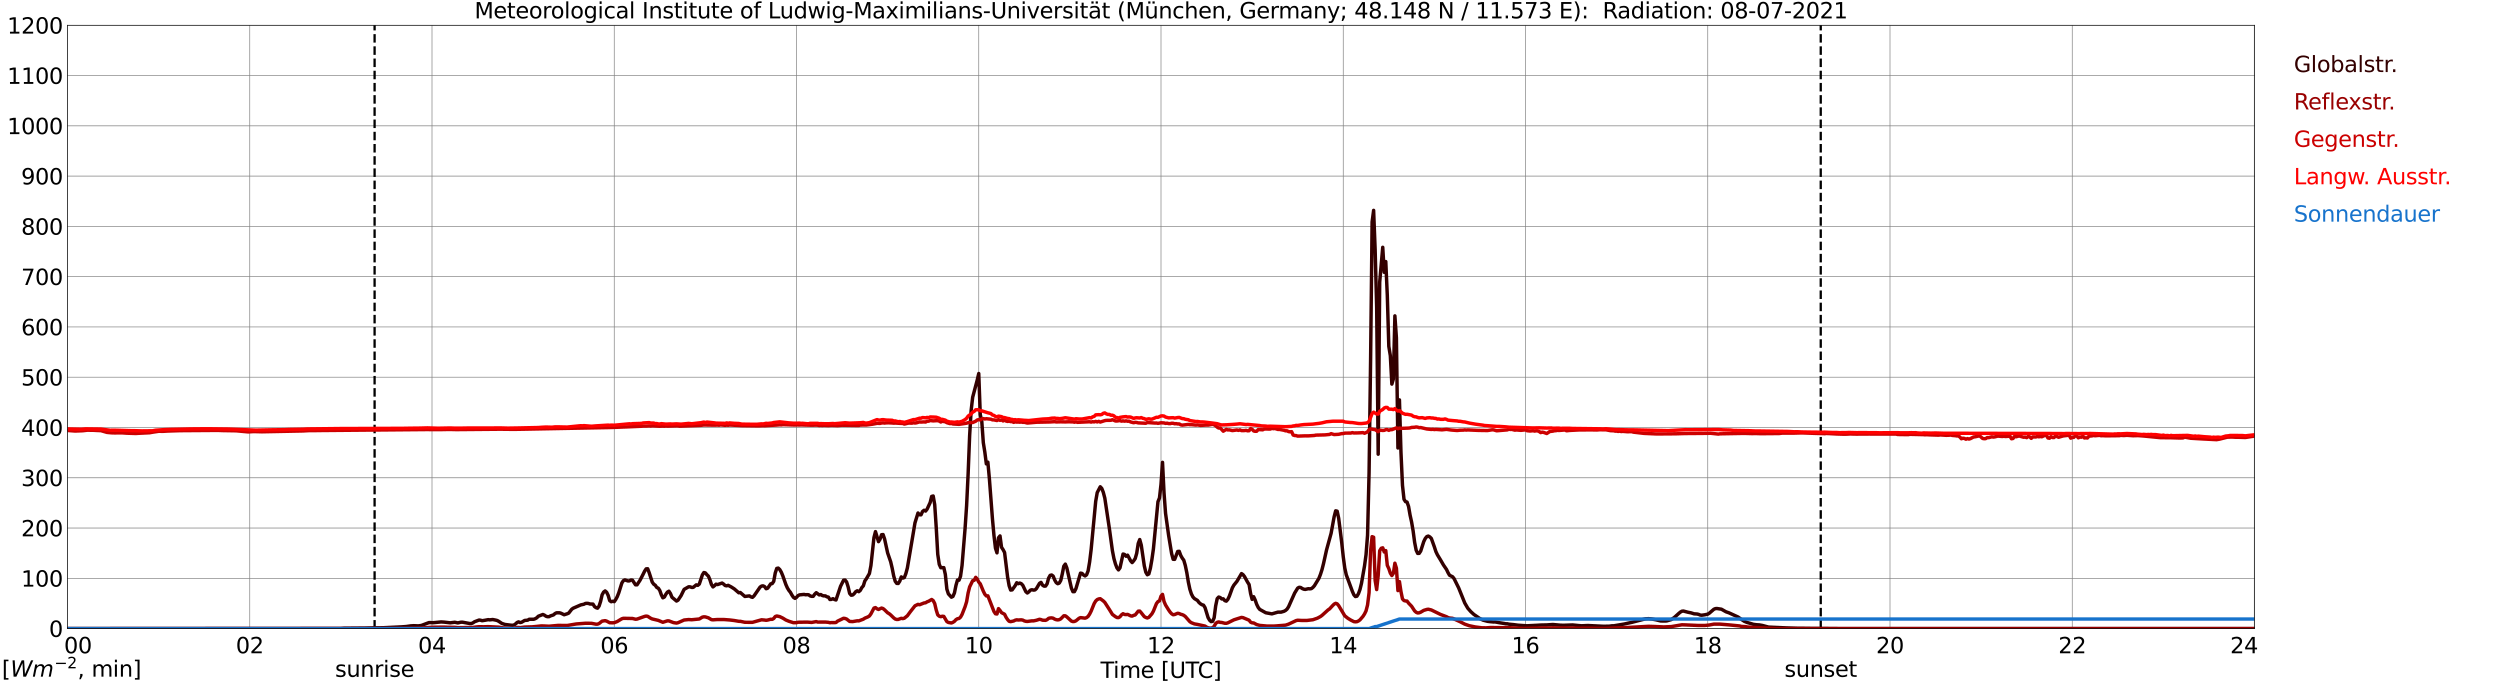 <?xml version="1.0" encoding="utf-8" standalone="no"?>
<!DOCTYPE svg PUBLIC "-//W3C//DTD SVG 1.1//EN"
  "http://www.w3.org/Graphics/SVG/1.1/DTD/svg11.dtd">
<svg xmlns:xlink="http://www.w3.org/1999/xlink" width="1085.4pt" height="296.64pt" viewBox="0 0 1085.4 296.64" xmlns="http://www.w3.org/2000/svg" version="1.1">
 <defs>
  <style type="text/css">*{stroke-linejoin: round; stroke-linecap: butt}</style>
 </defs>
 <g id="figure_1">
  <g id="patch_1">
   <path d="M 0 296.64 
L 1085.4 296.64 
L 1085.4 0 
L 0 0 
z
" style="fill: #ffffff"/>
  </g>
  <g id="axes_1">
   <g id="patch_2">
    <path d="M 29.306 272.909 
L 978.814 272.909 
L 978.814 10.976 
L 29.306 10.976 
z
" style="fill: #ffffff"/>
   </g>
   <g id="patch_3">
    <path d="M 978.814 272.909 
L 978.814 272.909 
L 978.814 10.976 
L 978.814 10.976 
z
" clip-path="url(#pbce19bede4)" style="fill: #d3d3d3; opacity: 0.25; stroke: #d3d3d3; stroke-linejoin: miter"/>
   </g>
   <g id="matplotlib.axis_1">
    <g id="xtick_1">
     <g id="line2d_1">
      <path d="M 29.306 272.909 
L 29.306 10.976 
" clip-path="url(#pbce19bede4)" style="fill: none; stroke: #808080; stroke-width: 0.3; stroke-linecap: square"/>
     </g>
     <g id="line2d_2"/>
     <g id="text_1">
      <!--    00 -->
      <g transform="translate(18.733 283.627) scale(0.095 -0.095)">
       <defs>
        <path id="DejaVuSans-20" transform="scale(0.016)"/>
        <path id="DejaVuSans-30" d="M 2034 4250 
Q 1547 4250 1301 3770 
Q 1056 3291 1056 2328 
Q 1056 1369 1301 889 
Q 1547 409 2034 409 
Q 2525 409 2770 889 
Q 3016 1369 3016 2328 
Q 3016 3291 2770 3770 
Q 2525 4250 2034 4250 
z
M 2034 4750 
Q 2819 4750 3233 4129 
Q 3647 3509 3647 2328 
Q 3647 1150 3233 529 
Q 2819 -91 2034 -91 
Q 1250 -91 836 529 
Q 422 1150 422 2328 
Q 422 3509 836 4129 
Q 1250 4750 2034 4750 
z
" transform="scale(0.016)"/>
       </defs>
       <use xlink:href="#DejaVuSans-20"/>
       <use xlink:href="#DejaVuSans-20" transform="translate(31.787 0)"/>
       <use xlink:href="#DejaVuSans-20" transform="translate(63.574 0)"/>
       <use xlink:href="#DejaVuSans-30" transform="translate(95.361 0)"/>
       <use xlink:href="#DejaVuSans-30" transform="translate(158.984 0)"/>
      </g>
     </g>
    </g>
    <g id="xtick_2">
     <g id="line2d_3">
      <path d="M 108.431 272.909 
L 108.431 10.976 
" clip-path="url(#pbce19bede4)" style="fill: none; stroke: #808080; stroke-width: 0.3; stroke-linecap: square"/>
     </g>
     <g id="line2d_4"/>
     <g id="text_2">
      <!-- 02 -->
      <g transform="translate(102.387 283.627) scale(0.095 -0.095)">
       <defs>
        <path id="DejaVuSans-32" d="M 1228 531 
L 3431 531 
L 3431 0 
L 469 0 
L 469 531 
Q 828 903 1448 1529 
Q 2069 2156 2228 2338 
Q 2531 2678 2651 2914 
Q 2772 3150 2772 3378 
Q 2772 3750 2511 3984 
Q 2250 4219 1831 4219 
Q 1534 4219 1204 4116 
Q 875 4013 500 3803 
L 500 4441 
Q 881 4594 1212 4672 
Q 1544 4750 1819 4750 
Q 2544 4750 2975 4387 
Q 3406 4025 3406 3419 
Q 3406 3131 3298 2873 
Q 3191 2616 2906 2266 
Q 2828 2175 2409 1742 
Q 1991 1309 1228 531 
z
" transform="scale(0.016)"/>
       </defs>
       <use xlink:href="#DejaVuSans-30"/>
       <use xlink:href="#DejaVuSans-32" transform="translate(63.623 0)"/>
      </g>
     </g>
    </g>
    <g id="xtick_3">
     <g id="line2d_5">
      <path d="M 187.557 272.909 
L 187.557 10.976 
" clip-path="url(#pbce19bede4)" style="fill: none; stroke: #808080; stroke-width: 0.3; stroke-linecap: square"/>
     </g>
     <g id="line2d_6"/>
     <g id="text_3">
      <!-- 04 -->
      <g transform="translate(181.513 283.627) scale(0.095 -0.095)">
       <defs>
        <path id="DejaVuSans-34" d="M 2419 4116 
L 825 1625 
L 2419 1625 
L 2419 4116 
z
M 2253 4666 
L 3047 4666 
L 3047 1625 
L 3713 1625 
L 3713 1100 
L 3047 1100 
L 3047 0 
L 2419 0 
L 2419 1100 
L 313 1100 
L 313 1709 
L 2253 4666 
z
" transform="scale(0.016)"/>
       </defs>
       <use xlink:href="#DejaVuSans-30"/>
       <use xlink:href="#DejaVuSans-34" transform="translate(63.623 0)"/>
      </g>
     </g>
    </g>
    <g id="xtick_4">
     <g id="line2d_7">
      <path d="M 266.683 272.909 
L 266.683 10.976 
" clip-path="url(#pbce19bede4)" style="fill: none; stroke: #808080; stroke-width: 0.3; stroke-linecap: square"/>
     </g>
     <g id="line2d_8"/>
     <g id="text_4">
      <!-- 06 -->
      <g transform="translate(260.638 283.627) scale(0.095 -0.095)">
       <defs>
        <path id="DejaVuSans-36" d="M 2113 2584 
Q 1688 2584 1439 2293 
Q 1191 2003 1191 1497 
Q 1191 994 1439 701 
Q 1688 409 2113 409 
Q 2538 409 2786 701 
Q 3034 994 3034 1497 
Q 3034 2003 2786 2293 
Q 2538 2584 2113 2584 
z
M 3366 4563 
L 3366 3988 
Q 3128 4100 2886 4159 
Q 2644 4219 2406 4219 
Q 1781 4219 1451 3797 
Q 1122 3375 1075 2522 
Q 1259 2794 1537 2939 
Q 1816 3084 2150 3084 
Q 2853 3084 3261 2657 
Q 3669 2231 3669 1497 
Q 3669 778 3244 343 
Q 2819 -91 2113 -91 
Q 1303 -91 875 529 
Q 447 1150 447 2328 
Q 447 3434 972 4092 
Q 1497 4750 2381 4750 
Q 2619 4750 2861 4703 
Q 3103 4656 3366 4563 
z
" transform="scale(0.016)"/>
       </defs>
       <use xlink:href="#DejaVuSans-30"/>
       <use xlink:href="#DejaVuSans-36" transform="translate(63.623 0)"/>
      </g>
     </g>
    </g>
    <g id="xtick_5">
     <g id="line2d_9">
      <path d="M 345.808 272.909 
L 345.808 10.976 
" clip-path="url(#pbce19bede4)" style="fill: none; stroke: #808080; stroke-width: 0.3; stroke-linecap: square"/>
     </g>
     <g id="line2d_10"/>
     <g id="text_5">
      <!-- 08 -->
      <g transform="translate(339.764 283.627) scale(0.095 -0.095)">
       <defs>
        <path id="DejaVuSans-38" d="M 2034 2216 
Q 1584 2216 1326 1975 
Q 1069 1734 1069 1313 
Q 1069 891 1326 650 
Q 1584 409 2034 409 
Q 2484 409 2743 651 
Q 3003 894 3003 1313 
Q 3003 1734 2745 1975 
Q 2488 2216 2034 2216 
z
M 1403 2484 
Q 997 2584 770 2862 
Q 544 3141 544 3541 
Q 544 4100 942 4425 
Q 1341 4750 2034 4750 
Q 2731 4750 3128 4425 
Q 3525 4100 3525 3541 
Q 3525 3141 3298 2862 
Q 3072 2584 2669 2484 
Q 3125 2378 3379 2068 
Q 3634 1759 3634 1313 
Q 3634 634 3220 271 
Q 2806 -91 2034 -91 
Q 1263 -91 848 271 
Q 434 634 434 1313 
Q 434 1759 690 2068 
Q 947 2378 1403 2484 
z
M 1172 3481 
Q 1172 3119 1398 2916 
Q 1625 2713 2034 2713 
Q 2441 2713 2670 2916 
Q 2900 3119 2900 3481 
Q 2900 3844 2670 4047 
Q 2441 4250 2034 4250 
Q 1625 4250 1398 4047 
Q 1172 3844 1172 3481 
z
" transform="scale(0.016)"/>
       </defs>
       <use xlink:href="#DejaVuSans-30"/>
       <use xlink:href="#DejaVuSans-38" transform="translate(63.623 0)"/>
      </g>
     </g>
    </g>
    <g id="xtick_6">
     <g id="line2d_11">
      <path d="M 424.934 272.909 
L 424.934 10.976 
" clip-path="url(#pbce19bede4)" style="fill: none; stroke: #808080; stroke-width: 0.3; stroke-linecap: square"/>
     </g>
     <g id="line2d_12"/>
     <g id="text_6">
      <!-- 10 -->
      <g transform="translate(418.89 283.627) scale(0.095 -0.095)">
       <defs>
        <path id="DejaVuSans-31" d="M 794 531 
L 1825 531 
L 1825 4091 
L 703 3866 
L 703 4441 
L 1819 4666 
L 2450 4666 
L 2450 531 
L 3481 531 
L 3481 0 
L 794 0 
L 794 531 
z
" transform="scale(0.016)"/>
       </defs>
       <use xlink:href="#DejaVuSans-31"/>
       <use xlink:href="#DejaVuSans-30" transform="translate(63.623 0)"/>
      </g>
     </g>
    </g>
    <g id="xtick_7">
     <g id="line2d_13">
      <path d="M 504.06 272.909 
L 504.06 10.976 
" clip-path="url(#pbce19bede4)" style="fill: none; stroke: #808080; stroke-width: 0.3; stroke-linecap: square"/>
     </g>
     <g id="line2d_14"/>
     <g id="text_7">
      <!-- 12 -->
      <g transform="translate(498.015 283.627) scale(0.095 -0.095)">
       <use xlink:href="#DejaVuSans-31"/>
       <use xlink:href="#DejaVuSans-32" transform="translate(63.623 0)"/>
      </g>
     </g>
    </g>
    <g id="xtick_8">
     <g id="line2d_15">
      <path d="M 583.185 272.909 
L 583.185 10.976 
" clip-path="url(#pbce19bede4)" style="fill: none; stroke: #808080; stroke-width: 0.3; stroke-linecap: square"/>
     </g>
     <g id="line2d_16"/>
     <g id="text_8">
      <!-- 14 -->
      <g transform="translate(577.141 283.627) scale(0.095 -0.095)">
       <use xlink:href="#DejaVuSans-31"/>
       <use xlink:href="#DejaVuSans-34" transform="translate(63.623 0)"/>
      </g>
     </g>
    </g>
    <g id="xtick_9">
     <g id="line2d_17">
      <path d="M 662.311 272.909 
L 662.311 10.976 
" clip-path="url(#pbce19bede4)" style="fill: none; stroke: #808080; stroke-width: 0.3; stroke-linecap: square"/>
     </g>
     <g id="line2d_18"/>
     <g id="text_9">
      <!-- 16 -->
      <g transform="translate(656.267 283.627) scale(0.095 -0.095)">
       <use xlink:href="#DejaVuSans-31"/>
       <use xlink:href="#DejaVuSans-36" transform="translate(63.623 0)"/>
      </g>
     </g>
    </g>
    <g id="xtick_10">
     <g id="line2d_19">
      <path d="M 741.437 272.909 
L 741.437 10.976 
" clip-path="url(#pbce19bede4)" style="fill: none; stroke: #808080; stroke-width: 0.3; stroke-linecap: square"/>
     </g>
     <g id="line2d_20"/>
     <g id="text_10">
      <!-- 18 -->
      <g transform="translate(735.392 283.627) scale(0.095 -0.095)">
       <use xlink:href="#DejaVuSans-31"/>
       <use xlink:href="#DejaVuSans-38" transform="translate(63.623 0)"/>
      </g>
     </g>
    </g>
    <g id="xtick_11">
     <g id="line2d_21">
      <path d="M 820.562 272.909 
L 820.562 10.976 
" clip-path="url(#pbce19bede4)" style="fill: none; stroke: #808080; stroke-width: 0.3; stroke-linecap: square"/>
     </g>
     <g id="line2d_22"/>
     <g id="text_11">
      <!-- 20 -->
      <g transform="translate(814.518 283.627) scale(0.095 -0.095)">
       <use xlink:href="#DejaVuSans-32"/>
       <use xlink:href="#DejaVuSans-30" transform="translate(63.623 0)"/>
      </g>
     </g>
    </g>
    <g id="xtick_12">
     <g id="line2d_23">
      <path d="M 899.688 272.909 
L 899.688 10.976 
" clip-path="url(#pbce19bede4)" style="fill: none; stroke: #808080; stroke-width: 0.3; stroke-linecap: square"/>
     </g>
     <g id="line2d_24"/>
     <g id="text_12">
      <!-- 22 -->
      <g transform="translate(893.644 283.627) scale(0.095 -0.095)">
       <use xlink:href="#DejaVuSans-32"/>
       <use xlink:href="#DejaVuSans-32" transform="translate(63.623 0)"/>
      </g>
     </g>
    </g>
    <g id="xtick_13">
     <g id="line2d_25">
      <path d="M 978.814 272.909 
L 978.814 10.976 
" clip-path="url(#pbce19bede4)" style="fill: none; stroke: #808080; stroke-width: 0.3; stroke-linecap: square"/>
     </g>
     <g id="line2d_26"/>
     <g id="text_13">
      <!-- 24    -->
      <g transform="translate(968.241 283.627) scale(0.095 -0.095)">
       <use xlink:href="#DejaVuSans-32"/>
       <use xlink:href="#DejaVuSans-34" transform="translate(63.623 0)"/>
       <use xlink:href="#DejaVuSans-20" transform="translate(127.246 0)"/>
       <use xlink:href="#DejaVuSans-20" transform="translate(159.033 0)"/>
       <use xlink:href="#DejaVuSans-20" transform="translate(190.82 0)"/>
      </g>
     </g>
    </g>
    <g id="text_14">
     <!-- Time [UTC] -->
     <g transform="translate(477.806 294.322) scale(0.095 -0.095)">
      <defs>
       <path id="DejaVuSans-54" d="M -19 4666 
L 3928 4666 
L 3928 4134 
L 2272 4134 
L 2272 0 
L 1638 0 
L 1638 4134 
L -19 4134 
L -19 4666 
z
" transform="scale(0.016)"/>
       <path id="DejaVuSans-69" d="M 603 3500 
L 1178 3500 
L 1178 0 
L 603 0 
L 603 3500 
z
M 603 4863 
L 1178 4863 
L 1178 4134 
L 603 4134 
L 603 4863 
z
" transform="scale(0.016)"/>
       <path id="DejaVuSans-6d" d="M 3328 2828 
Q 3544 3216 3844 3400 
Q 4144 3584 4550 3584 
Q 5097 3584 5394 3201 
Q 5691 2819 5691 2113 
L 5691 0 
L 5113 0 
L 5113 2094 
Q 5113 2597 4934 2840 
Q 4756 3084 4391 3084 
Q 3944 3084 3684 2787 
Q 3425 2491 3425 1978 
L 3425 0 
L 2847 0 
L 2847 2094 
Q 2847 2600 2669 2842 
Q 2491 3084 2119 3084 
Q 1678 3084 1418 2786 
Q 1159 2488 1159 1978 
L 1159 0 
L 581 0 
L 581 3500 
L 1159 3500 
L 1159 2956 
Q 1356 3278 1631 3431 
Q 1906 3584 2284 3584 
Q 2666 3584 2933 3390 
Q 3200 3197 3328 2828 
z
" transform="scale(0.016)"/>
       <path id="DejaVuSans-65" d="M 3597 1894 
L 3597 1613 
L 953 1613 
Q 991 1019 1311 708 
Q 1631 397 2203 397 
Q 2534 397 2845 478 
Q 3156 559 3463 722 
L 3463 178 
Q 3153 47 2828 -22 
Q 2503 -91 2169 -91 
Q 1331 -91 842 396 
Q 353 884 353 1716 
Q 353 2575 817 3079 
Q 1281 3584 2069 3584 
Q 2775 3584 3186 3129 
Q 3597 2675 3597 1894 
z
M 3022 2063 
Q 3016 2534 2758 2815 
Q 2500 3097 2075 3097 
Q 1594 3097 1305 2825 
Q 1016 2553 972 2059 
L 3022 2063 
z
" transform="scale(0.016)"/>
       <path id="DejaVuSans-5b" d="M 550 4863 
L 1875 4863 
L 1875 4416 
L 1125 4416 
L 1125 -397 
L 1875 -397 
L 1875 -844 
L 550 -844 
L 550 4863 
z
" transform="scale(0.016)"/>
       <path id="DejaVuSans-55" d="M 556 4666 
L 1191 4666 
L 1191 1831 
Q 1191 1081 1462 751 
Q 1734 422 2344 422 
Q 2950 422 3222 751 
Q 3494 1081 3494 1831 
L 3494 4666 
L 4128 4666 
L 4128 1753 
Q 4128 841 3676 375 
Q 3225 -91 2344 -91 
Q 1459 -91 1007 375 
Q 556 841 556 1753 
L 556 4666 
z
" transform="scale(0.016)"/>
       <path id="DejaVuSans-43" d="M 4122 4306 
L 4122 3641 
Q 3803 3938 3442 4084 
Q 3081 4231 2675 4231 
Q 1875 4231 1450 3742 
Q 1025 3253 1025 2328 
Q 1025 1406 1450 917 
Q 1875 428 2675 428 
Q 3081 428 3442 575 
Q 3803 722 4122 1019 
L 4122 359 
Q 3791 134 3420 21 
Q 3050 -91 2638 -91 
Q 1578 -91 968 557 
Q 359 1206 359 2328 
Q 359 3453 968 4101 
Q 1578 4750 2638 4750 
Q 3056 4750 3426 4639 
Q 3797 4528 4122 4306 
z
" transform="scale(0.016)"/>
       <path id="DejaVuSans-5d" d="M 1947 4863 
L 1947 -844 
L 622 -844 
L 622 -397 
L 1369 -397 
L 1369 4416 
L 622 4416 
L 622 4863 
L 1947 4863 
z
" transform="scale(0.016)"/>
      </defs>
      <use xlink:href="#DejaVuSans-54"/>
      <use xlink:href="#DejaVuSans-69" transform="translate(57.959 0)"/>
      <use xlink:href="#DejaVuSans-6d" transform="translate(85.742 0)"/>
      <use xlink:href="#DejaVuSans-65" transform="translate(183.154 0)"/>
      <use xlink:href="#DejaVuSans-20" transform="translate(244.678 0)"/>
      <use xlink:href="#DejaVuSans-5b" transform="translate(276.465 0)"/>
      <use xlink:href="#DejaVuSans-55" transform="translate(315.479 0)"/>
      <use xlink:href="#DejaVuSans-54" transform="translate(388.672 0)"/>
      <use xlink:href="#DejaVuSans-43" transform="translate(443.881 0)"/>
      <use xlink:href="#DejaVuSans-5d" transform="translate(513.705 0)"/>
     </g>
    </g>
   </g>
   <g id="matplotlib.axis_2">
    <g id="ytick_1">
     <g id="line2d_27">
      <path d="M 29.306 272.909 
L 978.814 272.909 
" clip-path="url(#pbce19bede4)" style="fill: none; stroke: #808080; stroke-width: 0.3; stroke-linecap: square"/>
     </g>
     <g id="line2d_28"/>
     <g id="text_15">
      <!-- 0 -->
      <g transform="translate(21.261 276.518) scale(0.095 -0.095)">
       <use xlink:href="#DejaVuSans-30"/>
      </g>
     </g>
    </g>
    <g id="ytick_2">
     <g id="line2d_29">
      <path d="M 29.306 251.081 
L 978.814 251.081 
" clip-path="url(#pbce19bede4)" style="fill: none; stroke: #808080; stroke-width: 0.3; stroke-linecap: square"/>
     </g>
     <g id="line2d_30"/>
     <g id="text_16">
      <!-- 100 -->
      <g transform="translate(9.173 254.69) scale(0.095 -0.095)">
       <use xlink:href="#DejaVuSans-31"/>
       <use xlink:href="#DejaVuSans-30" transform="translate(63.623 0)"/>
       <use xlink:href="#DejaVuSans-30" transform="translate(127.246 0)"/>
      </g>
     </g>
    </g>
    <g id="ytick_3">
     <g id="line2d_31">
      <path d="M 29.306 229.253 
L 978.814 229.253 
" clip-path="url(#pbce19bede4)" style="fill: none; stroke: #808080; stroke-width: 0.3; stroke-linecap: square"/>
     </g>
     <g id="line2d_32"/>
     <g id="text_17">
      <!-- 200 -->
      <g transform="translate(9.173 232.863) scale(0.095 -0.095)">
       <use xlink:href="#DejaVuSans-32"/>
       <use xlink:href="#DejaVuSans-30" transform="translate(63.623 0)"/>
       <use xlink:href="#DejaVuSans-30" transform="translate(127.246 0)"/>
      </g>
     </g>
    </g>
    <g id="ytick_4">
     <g id="line2d_33">
      <path d="M 29.306 207.426 
L 978.814 207.426 
" clip-path="url(#pbce19bede4)" style="fill: none; stroke: #808080; stroke-width: 0.3; stroke-linecap: square"/>
     </g>
     <g id="line2d_34"/>
     <g id="text_18">
      <!-- 300 -->
      <g transform="translate(9.173 211.035) scale(0.095 -0.095)">
       <defs>
        <path id="DejaVuSans-33" d="M 2597 2516 
Q 3050 2419 3304 2112 
Q 3559 1806 3559 1356 
Q 3559 666 3084 287 
Q 2609 -91 1734 -91 
Q 1441 -91 1130 -33 
Q 819 25 488 141 
L 488 750 
Q 750 597 1062 519 
Q 1375 441 1716 441 
Q 2309 441 2620 675 
Q 2931 909 2931 1356 
Q 2931 1769 2642 2001 
Q 2353 2234 1838 2234 
L 1294 2234 
L 1294 2753 
L 1863 2753 
Q 2328 2753 2575 2939 
Q 2822 3125 2822 3475 
Q 2822 3834 2567 4026 
Q 2313 4219 1838 4219 
Q 1578 4219 1281 4162 
Q 984 4106 628 3988 
L 628 4550 
Q 988 4650 1302 4700 
Q 1616 4750 1894 4750 
Q 2613 4750 3031 4423 
Q 3450 4097 3450 3541 
Q 3450 3153 3228 2886 
Q 3006 2619 2597 2516 
z
" transform="scale(0.016)"/>
       </defs>
       <use xlink:href="#DejaVuSans-33"/>
       <use xlink:href="#DejaVuSans-30" transform="translate(63.623 0)"/>
       <use xlink:href="#DejaVuSans-30" transform="translate(127.246 0)"/>
      </g>
     </g>
    </g>
    <g id="ytick_5">
     <g id="line2d_35">
      <path d="M 29.306 185.598 
L 978.814 185.598 
" clip-path="url(#pbce19bede4)" style="fill: none; stroke: #808080; stroke-width: 0.3; stroke-linecap: square"/>
     </g>
     <g id="line2d_36"/>
     <g id="text_19">
      <!-- 400 -->
      <g transform="translate(9.173 189.207) scale(0.095 -0.095)">
       <use xlink:href="#DejaVuSans-34"/>
       <use xlink:href="#DejaVuSans-30" transform="translate(63.623 0)"/>
       <use xlink:href="#DejaVuSans-30" transform="translate(127.246 0)"/>
      </g>
     </g>
    </g>
    <g id="ytick_6">
     <g id="line2d_37">
      <path d="M 29.306 163.77 
L 978.814 163.77 
" clip-path="url(#pbce19bede4)" style="fill: none; stroke: #808080; stroke-width: 0.3; stroke-linecap: square"/>
     </g>
     <g id="line2d_38"/>
     <g id="text_20">
      <!-- 500 -->
      <g transform="translate(9.173 167.379) scale(0.095 -0.095)">
       <defs>
        <path id="DejaVuSans-35" d="M 691 4666 
L 3169 4666 
L 3169 4134 
L 1269 4134 
L 1269 2991 
Q 1406 3038 1543 3061 
Q 1681 3084 1819 3084 
Q 2600 3084 3056 2656 
Q 3513 2228 3513 1497 
Q 3513 744 3044 326 
Q 2575 -91 1722 -91 
Q 1428 -91 1123 -41 
Q 819 9 494 109 
L 494 744 
Q 775 591 1075 516 
Q 1375 441 1709 441 
Q 2250 441 2565 725 
Q 2881 1009 2881 1497 
Q 2881 1984 2565 2268 
Q 2250 2553 1709 2553 
Q 1456 2553 1204 2497 
Q 953 2441 691 2322 
L 691 4666 
z
" transform="scale(0.016)"/>
       </defs>
       <use xlink:href="#DejaVuSans-35"/>
       <use xlink:href="#DejaVuSans-30" transform="translate(63.623 0)"/>
       <use xlink:href="#DejaVuSans-30" transform="translate(127.246 0)"/>
      </g>
     </g>
    </g>
    <g id="ytick_7">
     <g id="line2d_39">
      <path d="M 29.306 141.942 
L 978.814 141.942 
" clip-path="url(#pbce19bede4)" style="fill: none; stroke: #808080; stroke-width: 0.3; stroke-linecap: square"/>
     </g>
     <g id="line2d_40"/>
     <g id="text_21">
      <!-- 600 -->
      <g transform="translate(9.173 145.551) scale(0.095 -0.095)">
       <use xlink:href="#DejaVuSans-36"/>
       <use xlink:href="#DejaVuSans-30" transform="translate(63.623 0)"/>
       <use xlink:href="#DejaVuSans-30" transform="translate(127.246 0)"/>
      </g>
     </g>
    </g>
    <g id="ytick_8">
     <g id="line2d_41">
      <path d="M 29.306 120.114 
L 978.814 120.114 
" clip-path="url(#pbce19bede4)" style="fill: none; stroke: #808080; stroke-width: 0.3; stroke-linecap: square"/>
     </g>
     <g id="line2d_42"/>
     <g id="text_22">
      <!-- 700 -->
      <g transform="translate(9.173 123.724) scale(0.095 -0.095)">
       <defs>
        <path id="DejaVuSans-37" d="M 525 4666 
L 3525 4666 
L 3525 4397 
L 1831 0 
L 1172 0 
L 2766 4134 
L 525 4134 
L 525 4666 
z
" transform="scale(0.016)"/>
       </defs>
       <use xlink:href="#DejaVuSans-37"/>
       <use xlink:href="#DejaVuSans-30" transform="translate(63.623 0)"/>
       <use xlink:href="#DejaVuSans-30" transform="translate(127.246 0)"/>
      </g>
     </g>
    </g>
    <g id="ytick_9">
     <g id="line2d_43">
      <path d="M 29.306 98.287 
L 978.814 98.287 
" clip-path="url(#pbce19bede4)" style="fill: none; stroke: #808080; stroke-width: 0.3; stroke-linecap: square"/>
     </g>
     <g id="line2d_44"/>
     <g id="text_23">
      <!-- 800 -->
      <g transform="translate(9.173 101.896) scale(0.095 -0.095)">
       <use xlink:href="#DejaVuSans-38"/>
       <use xlink:href="#DejaVuSans-30" transform="translate(63.623 0)"/>
       <use xlink:href="#DejaVuSans-30" transform="translate(127.246 0)"/>
      </g>
     </g>
    </g>
    <g id="ytick_10">
     <g id="line2d_45">
      <path d="M 29.306 76.459 
L 978.814 76.459 
" clip-path="url(#pbce19bede4)" style="fill: none; stroke: #808080; stroke-width: 0.3; stroke-linecap: square"/>
     </g>
     <g id="line2d_46"/>
     <g id="text_24">
      <!-- 900 -->
      <g transform="translate(9.173 80.068) scale(0.095 -0.095)">
       <defs>
        <path id="DejaVuSans-39" d="M 703 97 
L 703 672 
Q 941 559 1184 500 
Q 1428 441 1663 441 
Q 2288 441 2617 861 
Q 2947 1281 2994 2138 
Q 2813 1869 2534 1725 
Q 2256 1581 1919 1581 
Q 1219 1581 811 2004 
Q 403 2428 403 3163 
Q 403 3881 828 4315 
Q 1253 4750 1959 4750 
Q 2769 4750 3195 4129 
Q 3622 3509 3622 2328 
Q 3622 1225 3098 567 
Q 2575 -91 1691 -91 
Q 1453 -91 1209 -44 
Q 966 3 703 97 
z
M 1959 2075 
Q 2384 2075 2632 2365 
Q 2881 2656 2881 3163 
Q 2881 3666 2632 3958 
Q 2384 4250 1959 4250 
Q 1534 4250 1286 3958 
Q 1038 3666 1038 3163 
Q 1038 2656 1286 2365 
Q 1534 2075 1959 2075 
z
" transform="scale(0.016)"/>
       </defs>
       <use xlink:href="#DejaVuSans-39"/>
       <use xlink:href="#DejaVuSans-30" transform="translate(63.623 0)"/>
       <use xlink:href="#DejaVuSans-30" transform="translate(127.246 0)"/>
      </g>
     </g>
    </g>
    <g id="ytick_11">
     <g id="line2d_47">
      <path d="M 29.306 54.631 
L 978.814 54.631 
" clip-path="url(#pbce19bede4)" style="fill: none; stroke: #808080; stroke-width: 0.3; stroke-linecap: square"/>
     </g>
     <g id="line2d_48"/>
     <g id="text_25">
      <!-- 1000 -->
      <g transform="translate(3.128 58.24) scale(0.095 -0.095)">
       <use xlink:href="#DejaVuSans-31"/>
       <use xlink:href="#DejaVuSans-30" transform="translate(63.623 0)"/>
       <use xlink:href="#DejaVuSans-30" transform="translate(127.246 0)"/>
       <use xlink:href="#DejaVuSans-30" transform="translate(190.869 0)"/>
      </g>
     </g>
    </g>
    <g id="ytick_12">
     <g id="line2d_49">
      <path d="M 29.306 32.803 
L 978.814 32.803 
" clip-path="url(#pbce19bede4)" style="fill: none; stroke: #808080; stroke-width: 0.3; stroke-linecap: square"/>
     </g>
     <g id="line2d_50"/>
     <g id="text_26">
      <!-- 1100 -->
      <g transform="translate(3.128 36.413) scale(0.095 -0.095)">
       <use xlink:href="#DejaVuSans-31"/>
       <use xlink:href="#DejaVuSans-31" transform="translate(63.623 0)"/>
       <use xlink:href="#DejaVuSans-30" transform="translate(127.246 0)"/>
       <use xlink:href="#DejaVuSans-30" transform="translate(190.869 0)"/>
      </g>
     </g>
    </g>
    <g id="ytick_13">
     <g id="line2d_51">
      <path d="M 29.306 10.976 
L 978.814 10.976 
" clip-path="url(#pbce19bede4)" style="fill: none; stroke: #808080; stroke-width: 0.3; stroke-linecap: square"/>
     </g>
     <g id="line2d_52"/>
     <g id="text_27">
      <!-- 1200 -->
      <g transform="translate(3.128 14.585) scale(0.095 -0.095)">
       <use xlink:href="#DejaVuSans-31"/>
       <use xlink:href="#DejaVuSans-32" transform="translate(63.623 0)"/>
       <use xlink:href="#DejaVuSans-30" transform="translate(127.246 0)"/>
       <use xlink:href="#DejaVuSans-30" transform="translate(190.869 0)"/>
      </g>
     </g>
    </g>
   </g>
   <g id="line2d_53">
    <path d="M 162.633 272.909 
L 162.633 10.976 
" clip-path="url(#pbce19bede4)" style="fill: none; stroke-dasharray: 3.7,1.6; stroke-dashoffset: 0; stroke: #000000"/>
   </g>
   <g id="line2d_54">
    <path d="M 790.495 272.909 
L 790.495 10.976 
" clip-path="url(#pbce19bede4)" style="fill: none; stroke-dasharray: 3.7,1.6; stroke-dashoffset: 0; stroke: #000000"/>
   </g>
   <g id="line2d_55">
    <path d="M 29.306 272.909 
L 147.994 272.909 
L 149.313 272.778 
L 158.544 272.697 
L 161.841 272.597 
L 166.457 272.536 
L 168.435 272.435 
L 174.37 272.154 
L 176.348 272.012 
L 178.326 271.73 
L 179.645 271.649 
L 181.623 271.73 
L 182.941 271.549 
L 186.238 270.303 
L 188.216 270.342 
L 191.513 270.021 
L 192.832 270.102 
L 195.47 270.403 
L 197.448 270.161 
L 198.767 270.442 
L 200.085 270.141 
L 200.745 270.121 
L 204.042 270.726 
L 204.701 270.704 
L 205.36 270.403 
L 206.02 269.94 
L 207.998 269.196 
L 208.657 269.277 
L 209.317 269.497 
L 210.635 269.277 
L 211.954 269.034 
L 212.614 269.115 
L 213.932 268.975 
L 215.251 269.235 
L 215.91 269.416 
L 216.57 269.779 
L 217.889 270.665 
L 219.207 271.108 
L 221.845 271.429 
L 222.504 271.47 
L 223.164 271.348 
L 223.823 270.885 
L 224.482 270.263 
L 225.142 269.98 
L 225.801 270.303 
L 226.461 270.161 
L 227.779 269.377 
L 229.098 269.257 
L 229.757 268.853 
L 231.076 268.853 
L 231.736 268.853 
L 232.395 268.613 
L 233.054 268.209 
L 233.714 267.546 
L 235.692 266.782 
L 236.351 267.063 
L 237.011 267.526 
L 237.67 267.747 
L 238.329 267.747 
L 238.989 267.406 
L 240.308 266.963 
L 240.967 266.38 
L 241.626 266.057 
L 242.945 266.057 
L 243.604 266.258 
L 244.923 266.902 
L 246.242 266.481 
L 246.901 266.199 
L 248.22 264.509 
L 248.88 264.047 
L 252.176 262.617 
L 253.495 262.335 
L 254.155 261.995 
L 254.814 261.934 
L 255.473 261.995 
L 256.133 262.235 
L 257.451 262.276 
L 258.111 263.342 
L 258.77 263.824 
L 259.43 264.047 
L 260.089 263.161 
L 260.748 261.128 
L 261.408 258.251 
L 262.067 257.064 
L 262.726 256.562 
L 263.386 257.145 
L 264.045 258.513 
L 264.705 260.788 
L 265.364 261.248 
L 266.023 261.028 
L 266.683 261.209 
L 267.342 260.264 
L 268.002 259.015 
L 268.661 257.346 
L 269.98 253.122 
L 270.639 252.096 
L 271.298 251.773 
L 272.617 252.216 
L 273.277 252.196 
L 273.936 251.814 
L 274.595 251.895 
L 275.914 253.906 
L 276.573 253.906 
L 277.892 251.895 
L 279.211 249.32 
L 279.87 247.973 
L 280.53 246.986 
L 281.189 246.925 
L 281.849 248.656 
L 283.167 252.72 
L 283.827 253.646 
L 284.486 254.087 
L 285.145 255.054 
L 285.805 255.355 
L 286.464 256.381 
L 287.124 258.251 
L 287.783 259.539 
L 288.442 259.218 
L 289.102 257.99 
L 289.761 257.064 
L 290.42 256.682 
L 291.08 257.688 
L 291.739 259.297 
L 293.717 260.947 
L 294.377 260.565 
L 295.696 258.594 
L 297.014 255.879 
L 298.992 254.752 
L 299.652 254.792 
L 300.311 255.034 
L 300.971 255.012 
L 302.289 253.927 
L 302.949 254.128 
L 303.608 253.585 
L 304.927 249.621 
L 305.586 248.575 
L 306.246 248.717 
L 306.905 249.52 
L 307.564 250.145 
L 308.224 251.734 
L 308.883 253.766 
L 309.543 254.811 
L 310.202 254.29 
L 310.861 253.624 
L 311.521 253.805 
L 313.499 253.142 
L 314.158 253.585 
L 314.818 254.209 
L 315.477 254.349 
L 316.136 254.128 
L 317.455 254.811 
L 318.774 255.656 
L 320.752 257.367 
L 321.411 257.245 
L 323.39 258.956 
L 325.368 258.714 
L 326.027 259.138 
L 326.686 259.338 
L 327.346 258.734 
L 329.983 254.912 
L 330.643 254.449 
L 331.302 254.349 
L 331.961 254.672 
L 332.621 255.597 
L 333.28 255.394 
L 334.599 253.484 
L 335.258 253.364 
L 335.918 252.417 
L 336.577 248.776 
L 337.236 246.785 
L 337.896 246.643 
L 338.555 247.287 
L 339.215 248.436 
L 339.874 250.025 
L 341.193 253.785 
L 341.852 255.255 
L 342.512 256.342 
L 343.171 257.167 
L 343.83 258.374 
L 344.49 259.338 
L 345.149 259.782 
L 345.808 259.338 
L 346.468 258.594 
L 347.127 258.271 
L 349.105 258.07 
L 349.765 258.232 
L 350.424 258.171 
L 351.083 258.232 
L 351.743 258.734 
L 352.402 258.915 
L 353.062 258.895 
L 353.721 257.97 
L 354.38 257.326 
L 355.699 258.293 
L 356.359 258.131 
L 357.018 258.553 
L 357.677 258.714 
L 358.337 258.695 
L 358.996 259.118 
L 359.655 259.238 
L 360.315 260.284 
L 360.974 260.223 
L 361.634 259.921 
L 362.293 260.284 
L 362.952 260.484 
L 364.93 254.549 
L 366.249 251.895 
L 366.909 251.834 
L 367.568 252.679 
L 368.227 254.811 
L 368.887 257.649 
L 369.546 258.413 
L 370.206 258.332 
L 370.865 257.73 
L 371.524 256.883 
L 372.184 256.501 
L 372.843 256.883 
L 373.502 256.32 
L 374.162 255.113 
L 374.821 254.349 
L 375.481 252.216 
L 376.14 251.291 
L 377.459 248.999 
L 378.118 245.559 
L 379.437 233.387 
L 380.096 230.812 
L 381.415 235.158 
L 382.074 234.11 
L 382.734 232.159 
L 383.393 232.078 
L 384.053 234.01 
L 385.371 240.045 
L 386.69 243.889 
L 387.349 246.705 
L 388.009 250.064 
L 388.668 252.378 
L 389.328 253.283 
L 389.987 253.323 
L 390.646 252.316 
L 391.306 250.465 
L 391.965 250.989 
L 392.624 250.747 
L 393.284 249.038 
L 393.943 246.585 
L 396.581 230.973 
L 397.24 227.009 
L 398.559 222.725 
L 399.218 223.489 
L 399.878 223.508 
L 400.537 222.061 
L 401.196 221.537 
L 401.856 221.88 
L 402.515 221.035 
L 403.834 218.198 
L 404.493 215.521 
L 405.153 215.34 
L 405.812 219.084 
L 406.471 228.941 
L 407.131 240.65 
L 407.79 245.035 
L 408.45 246.484 
L 409.768 246.443 
L 410.428 249.4 
L 411.087 255.778 
L 411.746 257.83 
L 413.065 259.277 
L 413.725 258.937 
L 414.384 257.407 
L 415.043 254.148 
L 415.703 251.814 
L 416.362 251.895 
L 417.022 250.206 
L 417.681 245.497 
L 419 229.404 
L 419.659 219.544 
L 420.318 205.784 
L 420.978 189.108 
L 421.637 178.144 
L 422.297 172.449 
L 424.275 165.005 
L 424.934 162.17 
L 425.593 180.014 
L 426.253 182.952 
L 426.912 192.166 
L 427.572 196.289 
L 428.231 201.399 
L 428.89 200.655 
L 429.55 207.836 
L 430.869 225.117 
L 431.528 232.381 
L 432.187 237.973 
L 432.847 240.025 
L 433.506 233.488 
L 434.165 232.682 
L 434.825 237.611 
L 435.484 238.617 
L 436.144 239.864 
L 437.462 250.546 
L 438.122 254.29 
L 438.781 256.18 
L 439.44 256.099 
L 440.759 254.248 
L 441.419 253.002 
L 442.078 253.423 
L 442.737 253.142 
L 443.397 253.404 
L 444.056 254.109 
L 445.375 256.883 
L 446.034 257.448 
L 446.694 256.944 
L 447.353 256.219 
L 448.012 256.038 
L 448.672 256.2 
L 449.331 256.139 
L 449.991 255.516 
L 451.309 253.264 
L 451.969 252.86 
L 452.628 254.047 
L 453.287 254.491 
L 453.947 254.449 
L 454.606 253.465 
L 455.266 250.989 
L 455.925 249.802 
L 456.584 249.643 
L 457.244 250.125 
L 457.903 251.795 
L 458.563 252.941 
L 459.222 253.423 
L 459.881 253.161 
L 460.541 251.996 
L 461.2 249.18 
L 461.859 245.818 
L 462.519 244.915 
L 463.178 246.585 
L 465.156 255.335 
L 465.816 256.883 
L 466.475 256.863 
L 467.134 255.556 
L 469.113 248.837 
L 469.772 248.938 
L 470.431 249.643 
L 471.091 250.044 
L 471.75 249.562 
L 472.409 247.851 
L 473.069 243.967 
L 473.728 238.576 
L 475.706 217.674 
L 476.366 213.871 
L 477.685 211.337 
L 478.344 212.042 
L 479.003 213.732 
L 479.663 216.266 
L 481.641 229.463 
L 482.96 239.08 
L 483.619 242.479 
L 484.278 244.834 
L 484.938 246.563 
L 485.597 247.429 
L 486.256 246.523 
L 487.575 240.549 
L 488.235 240.708 
L 488.894 241.514 
L 489.553 241.032 
L 490.872 243.485 
L 491.532 244.249 
L 492.191 243.485 
L 492.85 242.52 
L 493.51 240.226 
L 494.169 235.961 
L 494.828 234.252 
L 495.488 236.646 
L 496.807 245.679 
L 497.466 248.436 
L 498.125 249.54 
L 498.785 249.18 
L 499.444 246.744 
L 500.103 242.963 
L 500.763 238.336 
L 502.741 217.816 
L 503.4 216.185 
L 504.06 210.272 
L 504.719 200.735 
L 505.379 214.074 
L 506.038 222.884 
L 507.357 232.381 
L 508.675 240.368 
L 509.335 242.821 
L 509.994 242.841 
L 511.313 239.421 
L 511.972 239.362 
L 512.632 241.152 
L 513.291 242.319 
L 513.95 243.223 
L 514.61 245.497 
L 515.269 248.656 
L 515.929 252.698 
L 516.588 255.798 
L 517.247 257.85 
L 517.907 259.157 
L 518.566 259.882 
L 519.885 260.685 
L 520.544 261.571 
L 521.204 262.154 
L 521.863 262.558 
L 522.522 262.739 
L 523.182 263.824 
L 524.501 268.131 
L 525.16 269.277 
L 525.819 269.879 
L 526.479 269.739 
L 527.138 268.19 
L 527.797 263.04 
L 528.457 259.902 
L 529.116 259.218 
L 529.776 259.439 
L 530.435 260.041 
L 531.094 259.982 
L 531.754 260.766 
L 532.413 260.989 
L 533.073 260.244 
L 533.732 258.834 
L 535.051 255.193 
L 535.71 254.028 
L 537.029 252.397 
L 539.007 249.038 
L 539.666 249.481 
L 540.326 250.345 
L 541.644 252.74 
L 542.304 253.785 
L 542.963 257.708 
L 543.623 260.223 
L 544.282 259.077 
L 544.941 260.484 
L 545.601 262.377 
L 546.26 263.724 
L 546.919 264.568 
L 548.898 265.675 
L 549.557 266.037 
L 552.195 266.52 
L 553.513 266.138 
L 554.832 265.756 
L 556.151 265.775 
L 557.47 265.394 
L 558.129 265.031 
L 558.788 264.448 
L 559.448 263.422 
L 560.766 260.445 
L 562.085 257.487 
L 563.404 255.335 
L 564.063 254.973 
L 564.723 255.073 
L 565.382 255.516 
L 566.042 255.798 
L 566.701 255.898 
L 568.02 255.597 
L 568.679 255.656 
L 569.338 255.556 
L 569.998 255.054 
L 570.657 254.309 
L 572.635 251.05 
L 573.295 249.359 
L 573.954 247.307 
L 574.613 244.712 
L 575.932 238.757 
L 577.91 231.556 
L 579.229 224.353 
L 579.889 221.779 
L 580.548 221.939 
L 581.207 225.058 
L 582.526 235.62 
L 583.185 241.734 
L 583.845 246.604 
L 584.504 249.581 
L 587.142 256.743 
L 587.801 258.251 
L 588.46 258.996 
L 589.12 258.856 
L 589.779 257.769 
L 590.439 255.96 
L 591.098 253.264 
L 592.417 245.718 
L 593.076 240.831 
L 593.736 232.359 
L 594.395 205.262 
L 595.054 156.436 
L 595.714 96.364 
L 596.373 91.335 
L 597.032 108.415 
L 597.692 133.401 
L 598.351 197.195 
L 599.011 122.476 
L 600.329 107.369 
L 600.989 118.233 
L 601.648 113.564 
L 602.307 128.171 
L 602.967 150.381 
L 603.626 154.423 
L 604.286 166.756 
L 604.945 164.543 
L 605.604 137.142 
L 606.264 146.64 
L 606.923 194.499 
L 607.582 173.617 
L 608.242 196.33 
L 608.901 210.713 
L 609.561 216.77 
L 610.22 217.796 
L 610.879 217.977 
L 611.539 219.867 
L 612.198 223.65 
L 612.858 226.647 
L 613.517 230.489 
L 614.176 235.459 
L 614.836 238.857 
L 615.495 240.268 
L 616.154 240.246 
L 616.814 239.242 
L 618.133 235.136 
L 618.792 233.789 
L 619.451 232.964 
L 620.111 232.744 
L 620.77 233.104 
L 621.429 233.769 
L 622.748 237.45 
L 623.408 239.482 
L 624.067 240.87 
L 625.386 243.042 
L 626.705 245.316 
L 628.023 247.248 
L 628.683 248.636 
L 629.342 249.763 
L 630.661 250.407 
L 631.32 251.251 
L 633.298 255.255 
L 635.936 261.792 
L 637.255 264.066 
L 638.573 265.555 
L 639.892 266.762 
L 641.211 267.668 
L 642.53 268.593 
L 643.848 269.235 
L 645.827 269.759 
L 647.145 269.921 
L 648.464 270.041 
L 649.123 270.021 
L 651.102 270.383 
L 653.08 270.685 
L 653.739 270.826 
L 654.399 270.826 
L 655.058 270.986 
L 657.036 271.167 
L 659.014 271.429 
L 660.992 271.571 
L 662.97 271.691 
L 666.927 271.49 
L 668.905 271.368 
L 671.542 271.309 
L 674.18 271.128 
L 677.477 271.429 
L 678.796 271.47 
L 682.752 271.328 
L 685.389 271.59 
L 686.708 271.691 
L 689.346 271.571 
L 695.939 271.892 
L 698.577 271.872 
L 699.896 271.691 
L 700.555 271.71 
L 705.171 270.927 
L 707.149 270.484 
L 708.468 270.202 
L 714.402 268.672 
L 715.721 268.593 
L 717.04 268.733 
L 719.018 269.115 
L 720.996 269.598 
L 722.974 269.619 
L 723.633 269.578 
L 725.612 268.995 
L 726.93 268.07 
L 728.909 266.28 
L 729.568 265.736 
L 730.227 265.354 
L 730.887 265.293 
L 732.865 265.817 
L 734.184 266.077 
L 735.502 266.5 
L 736.821 266.581 
L 737.48 266.742 
L 738.14 267.024 
L 738.799 267.105 
L 740.118 266.924 
L 741.437 266.642 
L 742.096 266.238 
L 744.074 264.529 
L 744.734 264.248 
L 745.393 264.186 
L 747.371 264.488 
L 749.349 265.614 
L 750.668 266.077 
L 753.965 267.587 
L 754.624 267.888 
L 755.943 268.853 
L 757.262 269.72 
L 758.581 270.283 
L 759.899 270.645 
L 761.218 271.047 
L 762.537 271.228 
L 763.856 271.309 
L 765.174 271.549 
L 767.812 272.254 
L 775.725 272.616 
L 779.021 272.717 
L 781 272.778 
L 782.318 272.756 
L 784.296 272.797 
L 798.143 272.898 
L 805.397 272.909 
L 978.154 272.909 
L 978.154 272.909 
" clip-path="url(#pbce19bede4)" style="fill: none; stroke: #330000; stroke-width: 1.5; stroke-linecap: square"/>
   </g>
   <g id="line2d_56">
    <path d="M 29.306 272.909 
L 174.37 272.806 
L 180.963 272.706 
L 182.941 272.625 
L 187.557 272.324 
L 192.832 272.265 
L 194.151 272.324 
L 197.448 272.365 
L 198.767 272.505 
L 205.36 272.405 
L 206.679 272.204 
L 207.998 272.084 
L 209.976 272.123 
L 211.954 272.062 
L 216.57 272.285 
L 218.548 272.605 
L 222.504 272.767 
L 223.164 272.728 
L 224.482 272.424 
L 225.142 272.405 
L 225.801 272.505 
L 227.779 272.243 
L 231.076 272.143 
L 233.054 271.961 
L 235.033 271.741 
L 236.351 271.78 
L 238.329 271.881 
L 242.286 271.521 
L 246.242 271.56 
L 250.198 270.896 
L 254.155 270.595 
L 256.792 270.615 
L 258.77 270.997 
L 259.43 270.977 
L 260.089 270.715 
L 261.408 269.67 
L 262.726 269.467 
L 263.386 269.67 
L 264.705 270.372 
L 266.023 270.392 
L 266.683 270.353 
L 268.002 269.829 
L 269.32 269.026 
L 269.98 268.644 
L 270.639 268.441 
L 274.595 268.521 
L 275.914 268.844 
L 276.573 268.783 
L 279.87 267.618 
L 280.53 267.476 
L 281.189 267.576 
L 282.508 268.421 
L 283.167 268.722 
L 285.805 269.347 
L 287.783 270.172 
L 289.102 269.748 
L 289.761 269.547 
L 290.42 269.569 
L 292.399 270.313 
L 293.717 270.514 
L 294.377 270.353 
L 297.014 269.185 
L 298.992 268.984 
L 300.311 269.065 
L 303.608 268.744 
L 304.927 267.939 
L 305.586 267.797 
L 306.246 267.838 
L 307.564 268.24 
L 308.883 269.026 
L 309.543 269.106 
L 311.521 268.965 
L 314.158 268.965 
L 315.477 269.065 
L 316.796 269.165 
L 318.774 269.408 
L 320.752 269.748 
L 321.411 269.748 
L 323.39 270.172 
L 326.027 270.191 
L 326.686 270.191 
L 330.643 269.085 
L 331.961 269.207 
L 332.621 269.307 
L 333.28 269.207 
L 334.599 268.864 
L 335.258 268.903 
L 335.918 268.521 
L 336.577 267.677 
L 337.236 267.437 
L 338.555 267.718 
L 339.874 268.362 
L 341.193 269.185 
L 342.512 269.728 
L 344.49 270.353 
L 345.808 270.333 
L 346.468 270.152 
L 350.424 270.091 
L 352.402 270.233 
L 353.721 269.99 
L 354.38 269.87 
L 355.04 270.091 
L 358.337 270.071 
L 359.655 270.191 
L 360.315 270.372 
L 360.974 270.292 
L 362.293 270.313 
L 362.952 270.272 
L 363.612 269.689 
L 366.249 268.421 
L 366.909 268.521 
L 367.568 268.764 
L 368.887 269.809 
L 370.206 269.87 
L 372.184 269.528 
L 372.843 269.569 
L 374.821 268.825 
L 375.481 268.382 
L 376.799 267.838 
L 377.459 267.437 
L 378.118 266.531 
L 379.437 264.016 
L 380.096 263.794 
L 380.756 264.317 
L 381.415 264.599 
L 382.734 263.997 
L 383.393 264.217 
L 384.053 264.76 
L 385.371 266.048 
L 386.031 266.43 
L 386.69 266.974 
L 388.009 268.259 
L 388.668 268.764 
L 389.328 268.945 
L 389.987 268.925 
L 391.306 268.441 
L 391.965 268.583 
L 392.624 268.401 
L 393.943 267.336 
L 395.262 265.544 
L 397.24 263.03 
L 398.559 262.386 
L 399.218 262.567 
L 401.196 261.783 
L 401.856 261.702 
L 402.515 261.279 
L 403.175 261.039 
L 404.493 260.273 
L 405.153 260.757 
L 405.812 262.045 
L 406.471 264.841 
L 407.131 266.952 
L 407.79 267.537 
L 408.45 267.757 
L 409.109 267.537 
L 409.768 267.618 
L 411.087 269.87 
L 411.746 270.252 
L 413.065 270.473 
L 413.725 270.191 
L 414.384 269.748 
L 415.043 269.026 
L 415.703 268.622 
L 416.362 268.521 
L 417.022 267.939 
L 417.681 266.771 
L 419 263.392 
L 419.659 261.259 
L 420.318 257.437 
L 420.978 254.803 
L 422.297 252.107 
L 422.956 251.945 
L 423.615 250.658 
L 424.275 251.422 
L 424.934 252.729 
L 425.593 253.473 
L 426.912 256.651 
L 427.572 258 
L 428.231 258.725 
L 428.89 258.684 
L 431.528 265.463 
L 432.187 266.47 
L 432.847 266.57 
L 433.506 264.237 
L 434.165 265.022 
L 434.825 265.987 
L 436.144 266.67 
L 436.803 268.019 
L 437.462 269.004 
L 438.122 269.748 
L 438.781 269.89 
L 440.1 269.608 
L 440.759 269.266 
L 441.419 269.106 
L 442.078 269.185 
L 443.397 269.106 
L 444.056 269.226 
L 444.716 269.569 
L 445.375 269.748 
L 446.034 269.809 
L 448.012 269.547 
L 448.672 269.569 
L 449.991 269.288 
L 451.309 268.864 
L 451.969 269.004 
L 452.628 269.266 
L 453.947 269.327 
L 454.606 269.026 
L 455.266 268.462 
L 455.925 268.301 
L 456.584 268.259 
L 457.244 268.401 
L 457.903 268.803 
L 458.563 269.045 
L 459.222 269.146 
L 459.881 269.026 
L 460.541 268.683 
L 461.859 267.356 
L 462.519 267.356 
L 463.178 267.838 
L 465.156 269.648 
L 465.816 269.87 
L 466.475 269.809 
L 467.134 269.528 
L 468.453 268.441 
L 469.113 268.139 
L 471.091 268.382 
L 471.75 268.139 
L 472.409 267.618 
L 473.069 266.631 
L 473.728 265.324 
L 475.047 262.045 
L 475.706 260.938 
L 476.366 260.314 
L 477.025 260.033 
L 477.685 259.932 
L 479.003 260.897 
L 479.663 261.541 
L 481.641 264.619 
L 482.96 266.751 
L 484.278 267.738 
L 484.938 268.1 
L 485.597 268.159 
L 486.256 267.757 
L 486.916 266.932 
L 487.575 266.45 
L 488.235 266.771 
L 488.894 266.832 
L 489.553 266.732 
L 490.872 267.375 
L 491.532 267.496 
L 492.191 267.155 
L 492.85 266.993 
L 494.169 265.343 
L 494.828 265.304 
L 495.488 266.048 
L 496.807 267.718 
L 497.466 268.08 
L 498.125 268.301 
L 498.785 268.019 
L 500.103 266.511 
L 500.763 265.343 
L 502.082 262.065 
L 502.741 261.179 
L 503.4 260.877 
L 504.06 258.826 
L 504.719 258.062 
L 505.379 261.139 
L 506.038 262.667 
L 507.357 264.8 
L 508.016 265.745 
L 508.675 266.47 
L 509.335 266.893 
L 509.994 266.793 
L 511.313 266.249 
L 511.972 266.389 
L 512.632 266.692 
L 513.291 266.852 
L 513.95 267.155 
L 514.61 267.657 
L 516.588 269.91 
L 517.247 270.353 
L 518.566 270.877 
L 519.885 271.097 
L 523.182 271.822 
L 523.841 272.265 
L 524.501 272.546 
L 525.16 272.686 
L 525.819 272.706 
L 526.479 272.505 
L 527.138 271.922 
L 527.797 270.674 
L 528.457 270.191 
L 529.116 270.01 
L 529.776 270.211 
L 530.435 270.252 
L 531.754 270.595 
L 532.413 270.615 
L 533.073 270.414 
L 535.71 269.106 
L 537.029 268.683 
L 539.007 268.059 
L 539.666 268.159 
L 542.304 269.266 
L 542.963 270.132 
L 543.623 270.414 
L 544.282 270.453 
L 545.601 271.158 
L 546.919 271.521 
L 550.216 271.822 
L 552.854 271.822 
L 554.173 271.741 
L 558.129 271.418 
L 559.448 270.977 
L 562.745 269.427 
L 563.404 269.288 
L 565.382 269.388 
L 567.36 269.388 
L 569.998 269.065 
L 571.976 268.382 
L 573.295 267.677 
L 573.954 267.194 
L 576.592 264.8 
L 577.251 264.357 
L 578.57 262.929 
L 579.229 262.285 
L 579.889 261.943 
L 580.548 262.165 
L 581.207 262.949 
L 583.845 267.356 
L 585.164 268.421 
L 586.482 269.226 
L 587.801 269.89 
L 588.46 269.971 
L 589.12 269.91 
L 589.779 269.608 
L 590.439 269.126 
L 591.757 267.596 
L 592.417 266.57 
L 593.076 265.223 
L 593.736 262.667 
L 594.395 257.337 
L 595.054 239.189 
L 595.714 232.995 
L 596.373 233.256 
L 597.032 252.026 
L 597.692 255.968 
L 598.351 249.874 
L 599.011 239.111 
L 599.67 238.043 
L 600.329 237.843 
L 600.989 239.652 
L 601.648 239.05 
L 602.307 245.447 
L 602.967 246.855 
L 603.626 248.826 
L 604.286 249.874 
L 604.945 248.907 
L 605.604 244.522 
L 606.264 246.674 
L 606.923 256.411 
L 607.582 252.509 
L 608.242 256.833 
L 608.901 260.033 
L 609.561 260.735 
L 610.22 260.917 
L 610.879 260.958 
L 611.539 261.842 
L 612.858 263.211 
L 614.176 265.223 
L 614.836 265.826 
L 615.495 266.129 
L 616.154 266.048 
L 616.814 265.786 
L 618.133 265.001 
L 619.451 264.599 
L 620.111 264.499 
L 621.429 264.819 
L 625.386 266.751 
L 628.023 267.757 
L 628.683 268.12 
L 629.342 268.321 
L 630.661 268.441 
L 633.958 269.951 
L 635.936 270.977 
L 637.914 271.66 
L 640.552 272.204 
L 643.189 272.546 
L 645.167 272.586 
L 647.145 272.446 
L 652.42 272.505 
L 655.058 272.505 
L 661.652 272.828 
L 664.949 272.728 
L 670.883 272.586 
L 672.202 272.625 
L 674.18 272.566 
L 676.158 272.605 
L 684.071 272.667 
L 685.389 272.728 
L 689.346 272.706 
L 696.599 272.848 
L 702.533 272.546 
L 704.511 272.546 
L 715.721 271.922 
L 718.358 272.003 
L 722.315 272.184 
L 725.612 272.042 
L 730.227 271.259 
L 731.546 271.298 
L 737.48 271.56 
L 740.118 271.56 
L 742.096 271.359 
L 744.074 270.977 
L 746.712 270.977 
L 748.031 271.077 
L 750.668 271.298 
L 755.284 271.761 
L 755.943 271.942 
L 757.921 272.062 
L 758.581 272.204 
L 761.878 272.405 
L 771.109 272.909 
L 978.154 272.909 
L 978.154 272.909 
" clip-path="url(#pbce19bede4)" style="fill: none; stroke: #990000; stroke-width: 1.5; stroke-linecap: square"/>
   </g>
   <g id="line2d_57">
    <path d="M 29.306 186.892 
L 32.603 187.141 
L 35.9 187.014 
L 37.878 186.779 
L 40.515 186.814 
L 42.493 186.916 
L 43.812 186.969 
L 46.45 187.733 
L 48.428 187.918 
L 49.747 187.955 
L 53.043 187.933 
L 55.022 188.075 
L 58.978 188.204 
L 60.297 188.115 
L 64.912 187.892 
L 66.231 187.652 
L 68.869 187.25 
L 70.847 187.263 
L 72.825 187.15 
L 78.1 186.977 
L 80.737 186.955 
L 94.584 186.855 
L 96.563 186.934 
L 102.497 187.036 
L 107.772 187.519 
L 109.75 187.394 
L 111.069 187.394 
L 113.707 187.464 
L 131.51 187.104 
L 134.147 186.955 
L 136.785 186.949 
L 138.763 186.916 
L 184.92 186.501 
L 191.513 186.515 
L 193.492 186.477 
L 195.47 186.451 
L 198.107 186.515 
L 217.229 186.346 
L 223.164 186.41 
L 227.779 186.333 
L 264.045 185.633 
L 266.683 185.558 
L 268.661 185.478 
L 270.639 185.397 
L 271.958 185.353 
L 278.552 185.061 
L 279.211 184.978 
L 280.53 184.997 
L 281.849 184.901 
L 282.508 184.982 
L 283.167 184.873 
L 286.464 185.061 
L 287.783 184.989 
L 288.442 185.048 
L 289.102 184.941 
L 289.761 185.022 
L 293.717 184.904 
L 294.377 184.915 
L 295.036 185.037 
L 304.267 184.674 
L 305.586 184.515 
L 310.202 184.591 
L 311.521 184.539 
L 312.18 184.618 
L 312.839 184.478 
L 314.818 184.666 
L 315.477 184.567 
L 316.136 184.633 
L 316.796 184.522 
L 318.774 184.626 
L 320.752 184.727 
L 322.071 184.799 
L 329.324 184.904 
L 331.302 184.812 
L 331.961 184.858 
L 333.28 184.768 
L 337.236 184.539 
L 338.555 184.423 
L 339.215 184.482 
L 339.874 184.362 
L 345.149 184.535 
L 345.808 184.48 
L 347.127 184.524 
L 347.787 184.48 
L 349.105 184.528 
L 352.402 184.616 
L 354.38 184.574 
L 355.04 184.605 
L 355.699 184.753 
L 356.359 184.67 
L 357.018 184.766 
L 357.677 184.677 
L 359.655 184.779 
L 360.974 184.683 
L 362.952 184.755 
L 363.612 184.801 
L 365.59 184.62 
L 372.843 184.736 
L 373.502 184.541 
L 376.14 184.522 
L 378.777 184.177 
L 380.756 183.801 
L 382.074 183.823 
L 382.734 183.649 
L 383.393 183.592 
L 384.053 183.692 
L 384.712 183.581 
L 386.031 183.579 
L 387.349 183.646 
L 388.009 183.723 
L 388.668 183.675 
L 390.646 183.799 
L 391.965 183.841 
L 392.624 184.124 
L 393.943 183.801 
L 394.603 183.668 
L 395.921 183.729 
L 396.581 183.552 
L 397.24 183.662 
L 397.899 183.566 
L 399.218 183.177 
L 399.878 183.247 
L 401.196 183.168 
L 401.856 183.251 
L 402.515 182.854 
L 403.175 182.874 
L 403.834 182.572 
L 405.153 182.736 
L 406.471 182.651 
L 407.131 182.642 
L 407.79 182.817 
L 408.45 183.223 
L 409.109 182.893 
L 410.428 183.131 
L 411.087 183.509 
L 412.406 183.915 
L 413.065 183.847 
L 413.725 184.074 
L 416.362 184.238 
L 418.34 183.941 
L 419.659 183.729 
L 420.318 183.485 
L 422.297 183.448 
L 423.615 182.871 
L 424.275 182.337 
L 424.934 182.16 
L 425.593 182.335 
L 426.253 181.878 
L 426.912 181.734 
L 427.572 181.9 
L 428.231 181.793 
L 430.209 181.996 
L 430.869 182.291 
L 431.528 182.306 
L 432.847 182.579 
L 433.506 182.182 
L 434.165 182.5 
L 434.825 182.302 
L 435.484 182.751 
L 436.144 182.428 
L 436.803 182.808 
L 437.462 182.965 
L 438.122 182.85 
L 438.781 183.046 
L 439.44 183.029 
L 440.1 183.371 
L 440.759 183.155 
L 441.419 183.264 
L 442.078 183.227 
L 442.737 183.301 
L 443.397 183.219 
L 444.056 183.369 
L 444.716 183.339 
L 446.034 183.67 
L 449.991 183.323 
L 451.969 183.284 
L 455.925 183.197 
L 457.903 183.074 
L 458.563 183.195 
L 460.541 183.138 
L 462.519 183.184 
L 463.838 183.127 
L 465.156 183.155 
L 465.816 183.166 
L 466.475 183.31 
L 467.134 183.157 
L 467.794 183.363 
L 473.069 183.109 
L 473.728 183.256 
L 474.388 183.085 
L 475.047 183.181 
L 475.706 182.948 
L 476.366 183.19 
L 477.025 182.926 
L 477.685 183.247 
L 479.663 182.616 
L 480.322 182.509 
L 482.3 182.476 
L 482.96 182.223 
L 484.278 182.769 
L 484.938 182.784 
L 486.256 182.592 
L 486.916 182.867 
L 487.575 182.714 
L 488.235 182.876 
L 488.894 182.71 
L 489.553 182.891 
L 490.213 182.854 
L 490.872 183.197 
L 492.191 183.537 
L 492.85 183.352 
L 493.51 183.419 
L 494.169 183.601 
L 497.466 183.762 
L 498.125 183.439 
L 501.422 183.681 
L 502.082 183.657 
L 502.741 183.808 
L 504.06 183.55 
L 505.379 183.618 
L 506.038 183.825 
L 506.697 183.721 
L 507.357 183.9 
L 508.016 183.93 
L 508.675 183.753 
L 509.335 183.773 
L 509.994 183.978 
L 510.654 183.926 
L 511.313 184.061 
L 511.972 184.044 
L 512.632 184.447 
L 513.291 184.576 
L 515.929 184.268 
L 516.588 184.38 
L 517.247 184.371 
L 518.566 184.493 
L 519.226 184.557 
L 519.885 184.465 
L 521.204 184.698 
L 523.841 184.537 
L 524.501 184.565 
L 526.479 184.223 
L 527.138 184.458 
L 527.797 184.829 
L 528.457 185.443 
L 529.116 185.853 
L 529.776 185.781 
L 531.094 187.213 
L 532.413 186.423 
L 533.073 186.667 
L 533.732 186.626 
L 535.051 186.947 
L 537.029 186.678 
L 537.688 186.868 
L 538.348 186.637 
L 539.007 186.96 
L 540.326 186.934 
L 540.985 186.831 
L 541.644 187.043 
L 542.304 186.999 
L 542.963 186.08 
L 543.623 186.392 
L 544.282 187.1 
L 544.941 187.259 
L 545.601 187.226 
L 546.26 186.504 
L 548.238 186.606 
L 548.898 186.259 
L 551.535 186.281 
L 552.195 185.971 
L 552.854 186.126 
L 553.513 186.039 
L 554.832 186.449 
L 555.491 186.434 
L 557.47 186.814 
L 558.129 187.043 
L 558.788 187.038 
L 559.448 187.383 
L 560.107 187.477 
L 560.766 187.409 
L 561.426 188.868 
L 562.085 189.084 
L 562.745 189.121 
L 563.404 189.343 
L 566.701 189.223 
L 568.02 189.236 
L 570.657 189.066 
L 571.317 188.913 
L 575.273 188.811 
L 577.251 188.614 
L 577.91 188.278 
L 579.229 188.671 
L 581.207 188.553 
L 582.526 188.252 
L 583.185 188.263 
L 583.845 188.04 
L 586.482 188.021 
L 587.142 187.826 
L 587.801 187.984 
L 589.779 187.94 
L 591.098 187.874 
L 591.757 187.82 
L 592.417 188.11 
L 593.736 187.516 
L 594.395 186.534 
L 595.054 186.209 
L 596.373 186.445 
L 597.032 186.525 
L 598.351 187.431 
L 599.011 186.742 
L 600.329 186.888 
L 600.989 186.842 
L 601.648 186.536 
L 602.307 186.504 
L 602.967 186.844 
L 603.626 186.549 
L 604.286 186.552 
L 606.264 185.766 
L 606.923 186.139 
L 607.582 185.829 
L 608.242 185.971 
L 609.561 185.934 
L 611.539 185.858 
L 612.198 185.779 
L 612.858 185.572 
L 614.176 185.497 
L 614.836 185.362 
L 615.495 185.46 
L 616.154 185.674 
L 616.814 185.62 
L 619.451 186.246 
L 621.429 186.447 
L 622.089 186.375 
L 622.748 186.499 
L 623.408 186.423 
L 626.045 186.619 
L 628.023 186.408 
L 630.001 186.7 
L 632.639 186.91 
L 633.958 186.77 
L 635.276 186.755 
L 635.936 186.641 
L 636.595 186.733 
L 637.255 186.659 
L 641.87 186.864 
L 645.827 186.925 
L 647.805 186.608 
L 648.464 186.632 
L 649.783 187.027 
L 654.399 186.645 
L 655.058 186.36 
L 655.717 186.453 
L 656.377 186.423 
L 657.695 186.763 
L 658.355 186.674 
L 660.333 186.838 
L 662.311 186.632 
L 662.97 186.99 
L 664.289 187.132 
L 665.608 187.006 
L 666.267 187.163 
L 666.927 187.041 
L 667.586 187.069 
L 668.246 187.348 
L 668.905 187.82 
L 669.564 187.615 
L 670.224 187.739 
L 671.542 188.213 
L 672.861 187.344 
L 674.18 187.191 
L 674.839 187.017 
L 675.499 186.986 
L 676.158 186.831 
L 676.817 186.899 
L 679.455 186.685 
L 680.114 187.032 
L 681.433 186.883 
L 685.389 186.676 
L 689.346 186.641 
L 692.643 186.652 
L 693.302 186.68 
L 694.621 186.567 
L 695.939 186.608 
L 697.258 186.606 
L 699.236 186.988 
L 700.555 187.014 
L 701.215 187.178 
L 701.874 187.165 
L 702.533 187.309 
L 703.193 187.18 
L 703.852 187.359 
L 704.511 187.278 
L 706.49 187.442 
L 708.468 187.409 
L 709.127 187.621 
L 713.743 188.158 
L 719.018 188.396 
L 723.633 188.379 
L 727.59 188.339 
L 731.546 188.221 
L 738.799 188.165 
L 742.756 188.112 
L 746.052 188.464 
L 746.712 188.344 
L 755.943 188.176 
L 757.262 188.156 
L 760.559 188.245 
L 762.537 188.228 
L 764.515 188.289 
L 772.428 188.219 
L 773.746 188.056 
L 779.021 188.042 
L 782.318 187.951 
L 788.253 188.165 
L 791.55 188.254 
L 792.209 188.304 
L 792.868 188.193 
L 794.847 188.283 
L 797.484 188.431 
L 800.781 188.529 
L 802.1 188.486 
L 803.419 188.405 
L 804.737 188.462 
L 806.056 188.477 
L 810.012 188.451 
L 811.331 188.442 
L 823.2 188.455 
L 823.859 188.638 
L 828.475 188.704 
L 829.134 188.566 
L 835.069 188.702 
L 835.728 188.774 
L 836.388 188.726 
L 837.706 188.798 
L 841.663 188.931 
L 842.322 188.83 
L 844.959 189.001 
L 846.278 188.957 
L 846.938 188.874 
L 847.597 189.049 
L 848.916 189.154 
L 849.575 189.269 
L 850.235 189.256 
L 850.894 189.734 
L 851.553 190.489 
L 852.213 190.258 
L 852.872 190.361 
L 853.531 190.692 
L 854.191 190.42 
L 854.85 190.633 
L 855.51 190.422 
L 856.828 189.719 
L 857.488 189.649 
L 858.806 189.357 
L 859.466 189.215 
L 860.785 190.358 
L 861.444 190.474 
L 862.103 190.433 
L 862.763 189.974 
L 863.422 190.011 
L 864.741 189.638 
L 865.4 189.756 
L 866.06 189.677 
L 867.378 189.339 
L 869.357 189.516 
L 870.016 189.4 
L 870.675 189.516 
L 872.653 189.378 
L 873.313 190.492 
L 873.972 190.367 
L 874.632 189.459 
L 875.291 189.636 
L 876.61 189.271 
L 878.588 189.843 
L 879.247 189.758 
L 879.907 190.005 
L 880.566 189.481 
L 881.225 189.686 
L 881.885 190.31 
L 882.544 189.686 
L 883.863 189.721 
L 884.522 189.49 
L 885.182 189.649 
L 885.841 189.516 
L 886.5 189.642 
L 887.16 189.289 
L 887.819 189.073 
L 888.479 188.999 
L 889.138 190.151 
L 889.797 190.273 
L 890.457 189.577 
L 891.116 189.957 
L 891.775 189.963 
L 892.435 189.252 
L 893.754 189.841 
L 895.732 189.265 
L 898.369 188.942 
L 899.029 190.23 
L 899.688 189.948 
L 900.347 189.902 
L 901.007 189.175 
L 901.666 189.293 
L 902.326 190.094 
L 902.985 189.743 
L 903.644 189.824 
L 904.304 189.337 
L 904.963 190.144 
L 905.622 190.079 
L 906.282 190.158 
L 906.941 189.359 
L 908.26 189.243 
L 908.919 189.066 
L 909.579 189.186 
L 911.557 189.009 
L 912.216 189.188 
L 912.876 189.136 
L 914.194 189.221 
L 920.129 189.151 
L 920.788 189.02 
L 922.107 189.095 
L 923.426 188.996 
L 926.063 189.175 
L 927.382 189.151 
L 928.041 189.108 
L 930.679 189.302 
L 937.932 190.018 
L 942.548 190.057 
L 945.185 190.138 
L 946.504 190.177 
L 947.823 190.116 
L 948.482 189.773 
L 951.12 190.273 
L 955.735 190.544 
L 962.329 190.887 
L 963.648 190.664 
L 966.945 189.817 
L 968.923 189.749 
L 970.901 189.854 
L 972.22 189.859 
L 974.857 189.944 
L 977.495 189.531 
L 978.154 189.439 
L 978.154 189.439 
" clip-path="url(#pbce19bede4)" style="fill: none; stroke: #cc0000; stroke-width: 1.5; stroke-linecap: square"/>
   </g>
   <g id="line2d_58">
    <path d="M 29.306 186.207 
L 35.24 186.346 
L 37.218 186.194 
L 43.812 186.283 
L 47.768 186.792 
L 49.747 186.768 
L 53.703 186.877 
L 56.34 186.958 
L 58.319 186.975 
L 61.615 187.08 
L 66.231 187.027 
L 67.55 186.779 
L 69.528 186.641 
L 71.506 186.512 
L 74.144 186.416 
L 78.1 186.333 
L 82.716 186.218 
L 85.353 186.194 
L 88.65 186.163 
L 91.288 186.167 
L 99.2 186.27 
L 111.069 186.75 
L 117.663 186.617 
L 123.597 186.539 
L 125.575 186.447 
L 131.51 186.338 
L 133.488 186.222 
L 148.654 186.05 
L 150.632 186.054 
L 175.029 185.954 
L 178.326 185.901 
L 182.282 185.858 
L 185.579 185.768 
L 189.535 185.89 
L 190.854 185.897 
L 195.47 185.807 
L 197.448 185.882 
L 199.426 185.886 
L 204.042 185.807 
L 217.889 185.801 
L 220.526 185.873 
L 223.823 185.82 
L 225.142 185.799 
L 233.714 185.615 
L 235.033 185.51 
L 237.011 185.401 
L 239.648 185.48 
L 240.967 185.325 
L 242.945 185.334 
L 244.264 185.371 
L 246.242 185.412 
L 252.176 184.816 
L 252.836 184.88 
L 253.495 184.79 
L 256.792 185.056 
L 258.77 184.888 
L 264.045 184.565 
L 264.705 184.646 
L 265.364 184.561 
L 266.683 184.613 
L 273.277 183.993 
L 273.936 184.074 
L 274.595 183.939 
L 278.552 183.814 
L 279.211 183.629 
L 281.849 183.474 
L 282.508 183.675 
L 283.827 183.686 
L 284.486 183.908 
L 285.145 183.889 
L 285.805 184.059 
L 286.464 184.096 
L 287.124 183.93 
L 289.102 184.135 
L 291.08 184.048 
L 291.739 184.111 
L 293.717 184.017 
L 295.696 184.148 
L 298.992 183.819 
L 300.311 183.98 
L 302.949 183.666 
L 304.267 183.528 
L 305.586 183.247 
L 306.246 183.448 
L 306.905 183.238 
L 310.202 183.585 
L 310.861 183.699 
L 314.158 183.769 
L 314.818 183.821 
L 315.477 183.603 
L 316.136 183.747 
L 316.796 183.616 
L 318.774 183.782 
L 320.752 183.862 
L 322.071 184.135 
L 326.027 184.188 
L 328.665 184.192 
L 330.643 184.011 
L 331.302 184.068 
L 332.621 183.771 
L 333.28 183.843 
L 335.258 183.633 
L 335.918 183.435 
L 338.555 183.136 
L 342.512 183.59 
L 344.49 183.731 
L 345.808 183.736 
L 347.127 183.699 
L 347.787 183.797 
L 348.446 183.769 
L 350.424 183.967 
L 351.083 183.963 
L 351.743 183.78 
L 355.04 183.799 
L 355.699 183.948 
L 356.359 183.906 
L 357.677 183.952 
L 359.655 183.976 
L 361.634 183.858 
L 362.293 183.952 
L 364.271 183.78 
L 366.909 183.531 
L 368.887 183.703 
L 373.502 183.535 
L 374.821 183.4 
L 375.481 183.635 
L 376.14 183.697 
L 377.459 183.485 
L 380.756 182.173 
L 381.415 182.356 
L 382.074 182.415 
L 382.734 182.238 
L 383.393 182.184 
L 384.712 182.374 
L 387.349 182.459 
L 388.009 182.778 
L 388.668 182.749 
L 389.987 183.101 
L 390.646 182.996 
L 391.306 183.171 
L 391.965 183.219 
L 392.624 183.38 
L 393.943 183.016 
L 396.581 182.164 
L 397.24 182.193 
L 399.218 181.568 
L 399.878 181.557 
L 400.537 181.28 
L 401.856 181.4 
L 402.515 181.223 
L 403.175 181.346 
L 403.834 181.023 
L 405.812 181.097 
L 406.471 181.143 
L 407.79 181.59 
L 408.45 182.035 
L 409.109 182.049 
L 410.428 182.409 
L 411.087 182.845 
L 412.406 183.21 
L 413.065 183.203 
L 414.384 183.339 
L 415.703 183.144 
L 416.362 183.253 
L 417.681 182.917 
L 419 182.16 
L 419.659 181.597 
L 420.318 180.669 
L 421.637 179.678 
L 422.297 178.94 
L 422.956 178.598 
L 423.615 177.903 
L 424.934 177.895 
L 425.593 178.331 
L 426.253 178.377 
L 428.89 179.215 
L 430.209 179.543 
L 430.869 180.158 
L 431.528 180.353 
L 432.187 180.793 
L 432.847 180.99 
L 433.506 180.652 
L 434.825 180.894 
L 435.484 181.243 
L 436.144 181.302 
L 437.462 181.677 
L 438.122 181.743 
L 438.781 182.02 
L 439.44 182.083 
L 440.1 182.284 
L 440.759 182.188 
L 441.419 182.359 
L 442.078 182.241 
L 444.716 182.474 
L 446.694 182.572 
L 452.628 181.933 
L 455.266 181.804 
L 456.584 181.562 
L 457.903 181.505 
L 458.563 181.645 
L 459.222 181.636 
L 459.881 181.776 
L 461.2 181.634 
L 462.519 181.372 
L 466.475 181.961 
L 467.134 181.789 
L 468.453 181.905 
L 469.772 181.922 
L 473.069 181.32 
L 473.728 181.444 
L 474.388 180.972 
L 475.047 180.787 
L 475.706 180.11 
L 477.025 180.029 
L 477.685 180.088 
L 478.344 179.955 
L 479.003 179.427 
L 479.663 179.276 
L 480.322 179.674 
L 480.981 179.931 
L 481.641 179.92 
L 482.3 180.285 
L 482.96 180.252 
L 483.619 180.536 
L 484.278 181.199 
L 484.938 181.276 
L 485.597 181.499 
L 486.256 181.204 
L 487.575 180.986 
L 488.894 180.859 
L 489.553 181.082 
L 490.213 181.003 
L 490.872 181.084 
L 492.191 181.647 
L 492.85 181.442 
L 493.51 181.368 
L 494.828 181.479 
L 495.488 181.289 
L 496.147 181.616 
L 496.807 181.739 
L 497.466 182.073 
L 498.785 181.817 
L 499.444 181.966 
L 500.103 181.983 
L 502.082 181.162 
L 502.741 181.193 
L 504.06 180.595 
L 504.719 180.545 
L 505.379 180.641 
L 506.038 181.069 
L 507.357 181.424 
L 509.335 181.339 
L 509.994 181.525 
L 511.313 181.285 
L 511.972 181.226 
L 513.291 181.741 
L 513.95 181.778 
L 514.61 182.035 
L 515.929 182.236 
L 516.588 182.59 
L 519.226 183.007 
L 519.885 182.976 
L 521.204 183.19 
L 522.522 183.201 
L 524.501 183.439 
L 526.479 183.681 
L 528.457 183.954 
L 529.776 184.373 
L 530.435 184.485 
L 532.413 184.43 
L 535.051 184.271 
L 537.029 184.124 
L 538.348 183.983 
L 540.985 184.316 
L 541.644 184.247 
L 546.919 184.751 
L 547.579 184.891 
L 549.557 184.978 
L 550.216 185.089 
L 551.535 185.035 
L 558.129 185.253 
L 560.766 185.118 
L 561.426 184.925 
L 562.085 184.877 
L 562.745 184.674 
L 563.404 184.716 
L 564.723 184.5 
L 566.042 184.336 
L 569.998 184.14 
L 571.317 183.965 
L 572.635 183.812 
L 573.954 183.583 
L 575.932 183.112 
L 578.57 182.88 
L 583.185 182.871 
L 583.845 183.19 
L 586.482 183.454 
L 587.142 183.461 
L 589.779 183.856 
L 591.098 183.891 
L 593.076 183.681 
L 593.736 183.513 
L 594.395 182.913 
L 595.714 179.551 
L 596.373 178.94 
L 597.692 179.75 
L 598.351 179.765 
L 599.011 178.552 
L 600.329 177.773 
L 600.989 177.124 
L 601.648 176.86 
L 602.307 176.908 
L 602.967 177.631 
L 604.286 177.659 
L 604.945 177.829 
L 605.604 177.399 
L 606.264 178.041 
L 606.923 178.475 
L 607.582 178.244 
L 608.901 179.399 
L 610.22 179.903 
L 610.879 179.853 
L 612.858 180.219 
L 613.517 180.7 
L 614.176 180.931 
L 614.836 180.975 
L 615.495 181.254 
L 616.154 181.409 
L 617.473 181.326 
L 618.792 181.664 
L 619.451 181.437 
L 620.77 181.339 
L 621.429 181.479 
L 622.089 181.468 
L 622.748 181.632 
L 623.408 181.656 
L 624.067 181.95 
L 624.726 181.878 
L 625.386 182.053 
L 626.705 182.053 
L 627.364 181.876 
L 628.023 182.081 
L 628.683 182.411 
L 631.32 182.651 
L 632.639 182.745 
L 633.298 182.902 
L 633.958 182.906 
L 635.276 183.153 
L 635.936 183.201 
L 637.914 183.681 
L 640.552 184.142 
L 643.848 184.589 
L 644.508 184.733 
L 645.827 184.812 
L 649.783 185.118 
L 651.102 185.135 
L 653.739 185.312 
L 655.058 185.454 
L 657.695 185.537 
L 665.608 185.799 
L 668.246 185.74 
L 669.564 185.783 
L 671.542 185.84 
L 673.521 185.799 
L 674.18 185.906 
L 676.817 185.873 
L 677.477 185.962 
L 678.796 185.936 
L 681.433 185.938 
L 682.752 186.015 
L 694.621 186.163 
L 695.939 186.226 
L 697.258 186.143 
L 701.215 186.493 
L 703.852 186.534 
L 705.83 186.606 
L 709.786 186.645 
L 724.293 186.955 
L 731.546 186.554 
L 734.184 186.558 
L 736.821 186.552 
L 746.052 186.473 
L 748.031 186.621 
L 751.327 186.718 
L 752.646 186.879 
L 759.24 186.988 
L 761.878 187.108 
L 763.196 187.115 
L 773.746 187.272 
L 776.384 187.313 
L 779.021 187.457 
L 780.34 187.431 
L 782.318 187.53 
L 785.615 187.593 
L 790.89 187.645 
L 792.209 187.619 
L 794.847 187.739 
L 797.484 187.767 
L 798.803 187.848 
L 800.122 187.8 
L 801.44 187.811 
L 802.759 187.752 
L 806.056 187.833 
L 810.012 187.807 
L 811.331 187.859 
L 814.628 187.848 
L 815.947 187.898 
L 823.859 187.835 
L 825.178 187.907 
L 828.475 187.898 
L 829.794 187.85 
L 831.112 187.885 
L 831.772 187.853 
L 832.431 187.964 
L 833.75 188.049 
L 834.409 188.075 
L 835.069 187.957 
L 838.366 188.038 
L 840.344 187.986 
L 843.641 188.093 
L 889.797 188.2 
L 896.391 188.241 
L 897.051 188.178 
L 898.369 188.197 
L 899.688 188.239 
L 901.007 188.208 
L 902.326 188.263 
L 903.644 188.215 
L 904.963 188.235 
L 907.601 188.197 
L 917.491 188.486 
L 918.151 188.392 
L 918.81 188.433 
L 919.469 188.322 
L 920.788 188.357 
L 923.426 188.211 
L 927.382 188.385 
L 928.041 188.505 
L 929.36 188.597 
L 930.02 188.66 
L 930.679 188.577 
L 931.998 188.691 
L 932.657 188.621 
L 933.316 188.678 
L 933.976 188.582 
L 934.635 188.693 
L 935.954 188.695 
L 938.592 189.051 
L 939.251 188.894 
L 939.91 189.125 
L 941.229 189.066 
L 941.888 189.265 
L 942.548 189.012 
L 943.207 189.158 
L 949.801 189.027 
L 952.438 189.402 
L 953.098 189.278 
L 953.757 189.444 
L 954.417 189.348 
L 957.054 189.603 
L 959.692 189.776 
L 960.351 189.946 
L 961.01 189.78 
L 961.67 189.878 
L 962.989 189.782 
L 964.307 189.926 
L 966.285 189.317 
L 967.604 189.188 
L 968.264 189.047 
L 973.539 189.088 
L 974.857 189.219 
L 978.154 188.837 
L 978.154 188.837 
" clip-path="url(#pbce19bede4)" style="fill: none; stroke: #ff0000; stroke-width: 1.5; stroke-linecap: square"/>
   </g>
   <g id="line2d_59">
    <path d="M 29.306 272.909 
L 594.395 272.909 
L 597.032 272.036 
L 597.692 272.036 
L 607.582 268.762 
L 978.154 268.762 
L 978.154 268.762 
" clip-path="url(#pbce19bede4)" style="fill: none; stroke: #1773cc; stroke-width: 1.5; stroke-linecap: square"/>
   </g>
   <g id="patch_4">
    <path d="M 29.306 272.909 
L 29.306 10.976 
" style="fill: none; stroke: #000000; stroke-width: 0.3; stroke-linejoin: miter; stroke-linecap: square"/>
   </g>
   <g id="patch_5">
    <path d="M 978.814 272.909 
L 978.814 10.976 
" style="fill: none; stroke: #000000; stroke-width: 0.3; stroke-linejoin: miter; stroke-linecap: square"/>
   </g>
   <g id="patch_6">
    <path d="M 29.306 272.909 
L 978.814 272.909 
" style="fill: none; stroke: #000000; stroke-width: 0.3; stroke-linejoin: miter; stroke-linecap: square"/>
   </g>
   <g id="patch_7">
    <path d="M 29.306 10.976 
L 978.814 10.976 
" style="fill: none; stroke: #000000; stroke-width: 0.3; stroke-linejoin: miter; stroke-linecap: square"/>
   </g>
   <g id="text_28">
    <!-- sunrise -->
    <g transform="translate(145.468 293.863) scale(0.095 -0.095)">
     <defs>
      <path id="DejaVuSans-73" d="M 2834 3397 
L 2834 2853 
Q 2591 2978 2328 3040 
Q 2066 3103 1784 3103 
Q 1356 3103 1142 2972 
Q 928 2841 928 2578 
Q 928 2378 1081 2264 
Q 1234 2150 1697 2047 
L 1894 2003 
Q 2506 1872 2764 1633 
Q 3022 1394 3022 966 
Q 3022 478 2636 193 
Q 2250 -91 1575 -91 
Q 1294 -91 989 -36 
Q 684 19 347 128 
L 347 722 
Q 666 556 975 473 
Q 1284 391 1588 391 
Q 1994 391 2212 530 
Q 2431 669 2431 922 
Q 2431 1156 2273 1281 
Q 2116 1406 1581 1522 
L 1381 1569 
Q 847 1681 609 1914 
Q 372 2147 372 2553 
Q 372 3047 722 3315 
Q 1072 3584 1716 3584 
Q 2034 3584 2315 3537 
Q 2597 3491 2834 3397 
z
" transform="scale(0.016)"/>
      <path id="DejaVuSans-75" d="M 544 1381 
L 544 3500 
L 1119 3500 
L 1119 1403 
Q 1119 906 1312 657 
Q 1506 409 1894 409 
Q 2359 409 2629 706 
Q 2900 1003 2900 1516 
L 2900 3500 
L 3475 3500 
L 3475 0 
L 2900 0 
L 2900 538 
Q 2691 219 2414 64 
Q 2138 -91 1772 -91 
Q 1169 -91 856 284 
Q 544 659 544 1381 
z
M 1991 3584 
L 1991 3584 
z
" transform="scale(0.016)"/>
      <path id="DejaVuSans-6e" d="M 3513 2113 
L 3513 0 
L 2938 0 
L 2938 2094 
Q 2938 2591 2744 2837 
Q 2550 3084 2163 3084 
Q 1697 3084 1428 2787 
Q 1159 2491 1159 1978 
L 1159 0 
L 581 0 
L 581 3500 
L 1159 3500 
L 1159 2956 
Q 1366 3272 1645 3428 
Q 1925 3584 2291 3584 
Q 2894 3584 3203 3211 
Q 3513 2838 3513 2113 
z
" transform="scale(0.016)"/>
      <path id="DejaVuSans-72" d="M 2631 2963 
Q 2534 3019 2420 3045 
Q 2306 3072 2169 3072 
Q 1681 3072 1420 2755 
Q 1159 2438 1159 1844 
L 1159 0 
L 581 0 
L 581 3500 
L 1159 3500 
L 1159 2956 
Q 1341 3275 1631 3429 
Q 1922 3584 2338 3584 
Q 2397 3584 2469 3576 
Q 2541 3569 2628 3553 
L 2631 2963 
z
" transform="scale(0.016)"/>
     </defs>
     <use xlink:href="#DejaVuSans-73"/>
     <use xlink:href="#DejaVuSans-75" transform="translate(52.1 0)"/>
     <use xlink:href="#DejaVuSans-6e" transform="translate(115.479 0)"/>
     <use xlink:href="#DejaVuSans-72" transform="translate(178.857 0)"/>
     <use xlink:href="#DejaVuSans-69" transform="translate(219.971 0)"/>
     <use xlink:href="#DejaVuSans-73" transform="translate(247.754 0)"/>
     <use xlink:href="#DejaVuSans-65" transform="translate(299.854 0)"/>
    </g>
   </g>
   <g id="text_29">
    <!-- sunset -->
    <g transform="translate(774.74 293.863) scale(0.095 -0.095)">
     <defs>
      <path id="DejaVuSans-74" d="M 1172 4494 
L 1172 3500 
L 2356 3500 
L 2356 3053 
L 1172 3053 
L 1172 1153 
Q 1172 725 1289 603 
Q 1406 481 1766 481 
L 2356 481 
L 2356 0 
L 1766 0 
Q 1100 0 847 248 
Q 594 497 594 1153 
L 594 3053 
L 172 3053 
L 172 3500 
L 594 3500 
L 594 4494 
L 1172 4494 
z
" transform="scale(0.016)"/>
     </defs>
     <use xlink:href="#DejaVuSans-73"/>
     <use xlink:href="#DejaVuSans-75" transform="translate(52.1 0)"/>
     <use xlink:href="#DejaVuSans-6e" transform="translate(115.479 0)"/>
     <use xlink:href="#DejaVuSans-73" transform="translate(178.857 0)"/>
     <use xlink:href="#DejaVuSans-65" transform="translate(230.957 0)"/>
     <use xlink:href="#DejaVuSans-74" transform="translate(292.48 0)"/>
    </g>
   </g>
   <g id="text_30">
    <!-- [$Wm^{-2}$, min] -->
    <g transform="translate(0.821 293.863) scale(0.095 -0.095)">
     <defs>
      <path id="DejaVuSans-Oblique-57" d="M 616 4666 
L 1228 4666 
L 1453 697 
L 3213 4666 
L 3916 4666 
L 4147 697 
L 5888 4666 
L 6528 4666 
L 4453 0 
L 3659 0 
L 3444 3891 
L 1697 0 
L 903 0 
L 616 4666 
z
" transform="scale(0.016)"/>
      <path id="DejaVuSans-Oblique-6d" d="M 5747 2113 
L 5338 0 
L 4763 0 
L 5166 2094 
Q 5191 2228 5203 2325 
Q 5216 2422 5216 2491 
Q 5216 2772 5059 2928 
Q 4903 3084 4622 3084 
Q 4203 3084 3875 2770 
Q 3547 2456 3450 1953 
L 3066 0 
L 2491 0 
L 2900 2094 
Q 2925 2209 2937 2307 
Q 2950 2406 2950 2484 
Q 2950 2769 2794 2926 
Q 2638 3084 2363 3084 
Q 1938 3084 1609 2770 
Q 1281 2456 1184 1953 
L 800 0 
L 225 0 
L 909 3500 
L 1484 3500 
L 1375 2956 
Q 1609 3263 1923 3423 
Q 2238 3584 2597 3584 
Q 2978 3584 3223 3384 
Q 3469 3184 3519 2828 
Q 3781 3197 4126 3390 
Q 4472 3584 4856 3584 
Q 5306 3584 5551 3325 
Q 5797 3066 5797 2591 
Q 5797 2488 5784 2364 
Q 5772 2241 5747 2113 
z
" transform="scale(0.016)"/>
      <path id="DejaVuSans-2212" d="M 678 2272 
L 4684 2272 
L 4684 1741 
L 678 1741 
L 678 2272 
z
" transform="scale(0.016)"/>
      <path id="DejaVuSans-2c" d="M 750 794 
L 1409 794 
L 1409 256 
L 897 -744 
L 494 -744 
L 750 256 
L 750 794 
z
" transform="scale(0.016)"/>
     </defs>
     <use xlink:href="#DejaVuSans-5b" transform="translate(0 0.766)"/>
     <use xlink:href="#DejaVuSans-Oblique-57" transform="translate(39.014 0.766)"/>
     <use xlink:href="#DejaVuSans-Oblique-6d" transform="translate(137.891 0.766)"/>
     <use xlink:href="#DejaVuSans-2212" transform="translate(239.953 39.047) scale(0.7)"/>
     <use xlink:href="#DejaVuSans-32" transform="translate(298.605 39.047) scale(0.7)"/>
     <use xlink:href="#DejaVuSans-2c" transform="translate(345.875 0.766)"/>
     <use xlink:href="#DejaVuSans-20" transform="translate(377.663 0.766)"/>
     <use xlink:href="#DejaVuSans-6d" transform="translate(409.45 0.766)"/>
     <use xlink:href="#DejaVuSans-69" transform="translate(506.862 0.766)"/>
     <use xlink:href="#DejaVuSans-6e" transform="translate(534.645 0.766)"/>
     <use xlink:href="#DejaVuSans-5d" transform="translate(598.024 0.766)"/>
    </g>
   </g>
   <g id="text_31">
    <!-- Globalstr. -->
    <g style="fill: #330000" transform="translate(995.905 31.291) scale(0.095 -0.095)">
     <defs>
      <path id="DejaVuSans-47" d="M 3809 666 
L 3809 1919 
L 2778 1919 
L 2778 2438 
L 4434 2438 
L 4434 434 
Q 4069 175 3628 42 
Q 3188 -91 2688 -91 
Q 1594 -91 976 548 
Q 359 1188 359 2328 
Q 359 3472 976 4111 
Q 1594 4750 2688 4750 
Q 3144 4750 3555 4637 
Q 3966 4525 4313 4306 
L 4313 3634 
Q 3963 3931 3569 4081 
Q 3175 4231 2741 4231 
Q 1884 4231 1454 3753 
Q 1025 3275 1025 2328 
Q 1025 1384 1454 906 
Q 1884 428 2741 428 
Q 3075 428 3337 486 
Q 3600 544 3809 666 
z
" transform="scale(0.016)"/>
      <path id="DejaVuSans-6c" d="M 603 4863 
L 1178 4863 
L 1178 0 
L 603 0 
L 603 4863 
z
" transform="scale(0.016)"/>
      <path id="DejaVuSans-6f" d="M 1959 3097 
Q 1497 3097 1228 2736 
Q 959 2375 959 1747 
Q 959 1119 1226 758 
Q 1494 397 1959 397 
Q 2419 397 2687 759 
Q 2956 1122 2956 1747 
Q 2956 2369 2687 2733 
Q 2419 3097 1959 3097 
z
M 1959 3584 
Q 2709 3584 3137 3096 
Q 3566 2609 3566 1747 
Q 3566 888 3137 398 
Q 2709 -91 1959 -91 
Q 1206 -91 779 398 
Q 353 888 353 1747 
Q 353 2609 779 3096 
Q 1206 3584 1959 3584 
z
" transform="scale(0.016)"/>
      <path id="DejaVuSans-62" d="M 3116 1747 
Q 3116 2381 2855 2742 
Q 2594 3103 2138 3103 
Q 1681 3103 1420 2742 
Q 1159 2381 1159 1747 
Q 1159 1113 1420 752 
Q 1681 391 2138 391 
Q 2594 391 2855 752 
Q 3116 1113 3116 1747 
z
M 1159 2969 
Q 1341 3281 1617 3432 
Q 1894 3584 2278 3584 
Q 2916 3584 3314 3078 
Q 3713 2572 3713 1747 
Q 3713 922 3314 415 
Q 2916 -91 2278 -91 
Q 1894 -91 1617 61 
Q 1341 213 1159 525 
L 1159 0 
L 581 0 
L 581 4863 
L 1159 4863 
L 1159 2969 
z
" transform="scale(0.016)"/>
      <path id="DejaVuSans-61" d="M 2194 1759 
Q 1497 1759 1228 1600 
Q 959 1441 959 1056 
Q 959 750 1161 570 
Q 1363 391 1709 391 
Q 2188 391 2477 730 
Q 2766 1069 2766 1631 
L 2766 1759 
L 2194 1759 
z
M 3341 1997 
L 3341 0 
L 2766 0 
L 2766 531 
Q 2569 213 2275 61 
Q 1981 -91 1556 -91 
Q 1019 -91 701 211 
Q 384 513 384 1019 
Q 384 1609 779 1909 
Q 1175 2209 1959 2209 
L 2766 2209 
L 2766 2266 
Q 2766 2663 2505 2880 
Q 2244 3097 1772 3097 
Q 1472 3097 1187 3025 
Q 903 2953 641 2809 
L 641 3341 
Q 956 3463 1253 3523 
Q 1550 3584 1831 3584 
Q 2591 3584 2966 3190 
Q 3341 2797 3341 1997 
z
" transform="scale(0.016)"/>
      <path id="DejaVuSans-2e" d="M 684 794 
L 1344 794 
L 1344 0 
L 684 0 
L 684 794 
z
" transform="scale(0.016)"/>
     </defs>
     <use xlink:href="#DejaVuSans-47"/>
     <use xlink:href="#DejaVuSans-6c" transform="translate(77.49 0)"/>
     <use xlink:href="#DejaVuSans-6f" transform="translate(105.273 0)"/>
     <use xlink:href="#DejaVuSans-62" transform="translate(166.455 0)"/>
     <use xlink:href="#DejaVuSans-61" transform="translate(229.932 0)"/>
     <use xlink:href="#DejaVuSans-6c" transform="translate(291.211 0)"/>
     <use xlink:href="#DejaVuSans-73" transform="translate(318.994 0)"/>
     <use xlink:href="#DejaVuSans-74" transform="translate(371.094 0)"/>
     <use xlink:href="#DejaVuSans-72" transform="translate(410.303 0)"/>
     <use xlink:href="#DejaVuSans-2e" transform="translate(442.291 0)"/>
    </g>
   </g>
   <g id="text_32">
    <!-- Reflexstr. -->
    <g style="fill: #990000" transform="translate(995.905 47.531) scale(0.095 -0.095)">
     <defs>
      <path id="DejaVuSans-52" d="M 2841 2188 
Q 3044 2119 3236 1894 
Q 3428 1669 3622 1275 
L 4263 0 
L 3584 0 
L 2988 1197 
Q 2756 1666 2539 1819 
Q 2322 1972 1947 1972 
L 1259 1972 
L 1259 0 
L 628 0 
L 628 4666 
L 2053 4666 
Q 2853 4666 3247 4331 
Q 3641 3997 3641 3322 
Q 3641 2881 3436 2590 
Q 3231 2300 2841 2188 
z
M 1259 4147 
L 1259 2491 
L 2053 2491 
Q 2509 2491 2742 2702 
Q 2975 2913 2975 3322 
Q 2975 3731 2742 3939 
Q 2509 4147 2053 4147 
L 1259 4147 
z
" transform="scale(0.016)"/>
      <path id="DejaVuSans-66" d="M 2375 4863 
L 2375 4384 
L 1825 4384 
Q 1516 4384 1395 4259 
Q 1275 4134 1275 3809 
L 1275 3500 
L 2222 3500 
L 2222 3053 
L 1275 3053 
L 1275 0 
L 697 0 
L 697 3053 
L 147 3053 
L 147 3500 
L 697 3500 
L 697 3744 
Q 697 4328 969 4595 
Q 1241 4863 1831 4863 
L 2375 4863 
z
" transform="scale(0.016)"/>
      <path id="DejaVuSans-78" d="M 3513 3500 
L 2247 1797 
L 3578 0 
L 2900 0 
L 1881 1375 
L 863 0 
L 184 0 
L 1544 1831 
L 300 3500 
L 978 3500 
L 1906 2253 
L 2834 3500 
L 3513 3500 
z
" transform="scale(0.016)"/>
     </defs>
     <use xlink:href="#DejaVuSans-52"/>
     <use xlink:href="#DejaVuSans-65" transform="translate(64.982 0)"/>
     <use xlink:href="#DejaVuSans-66" transform="translate(126.506 0)"/>
     <use xlink:href="#DejaVuSans-6c" transform="translate(161.711 0)"/>
     <use xlink:href="#DejaVuSans-65" transform="translate(189.494 0)"/>
     <use xlink:href="#DejaVuSans-78" transform="translate(249.268 0)"/>
     <use xlink:href="#DejaVuSans-73" transform="translate(308.447 0)"/>
     <use xlink:href="#DejaVuSans-74" transform="translate(360.547 0)"/>
     <use xlink:href="#DejaVuSans-72" transform="translate(399.756 0)"/>
     <use xlink:href="#DejaVuSans-2e" transform="translate(431.744 0)"/>
    </g>
   </g>
   <g id="text_33">
    <!-- Gegenstr. -->
    <g style="fill: #cc0000" transform="translate(995.905 63.771) scale(0.095 -0.095)">
     <defs>
      <path id="DejaVuSans-67" d="M 2906 1791 
Q 2906 2416 2648 2759 
Q 2391 3103 1925 3103 
Q 1463 3103 1205 2759 
Q 947 2416 947 1791 
Q 947 1169 1205 825 
Q 1463 481 1925 481 
Q 2391 481 2648 825 
Q 2906 1169 2906 1791 
z
M 3481 434 
Q 3481 -459 3084 -895 
Q 2688 -1331 1869 -1331 
Q 1566 -1331 1297 -1286 
Q 1028 -1241 775 -1147 
L 775 -588 
Q 1028 -725 1275 -790 
Q 1522 -856 1778 -856 
Q 2344 -856 2625 -561 
Q 2906 -266 2906 331 
L 2906 616 
Q 2728 306 2450 153 
Q 2172 0 1784 0 
Q 1141 0 747 490 
Q 353 981 353 1791 
Q 353 2603 747 3093 
Q 1141 3584 1784 3584 
Q 2172 3584 2450 3431 
Q 2728 3278 2906 2969 
L 2906 3500 
L 3481 3500 
L 3481 434 
z
" transform="scale(0.016)"/>
     </defs>
     <use xlink:href="#DejaVuSans-47"/>
     <use xlink:href="#DejaVuSans-65" transform="translate(77.49 0)"/>
     <use xlink:href="#DejaVuSans-67" transform="translate(139.014 0)"/>
     <use xlink:href="#DejaVuSans-65" transform="translate(202.49 0)"/>
     <use xlink:href="#DejaVuSans-6e" transform="translate(264.014 0)"/>
     <use xlink:href="#DejaVuSans-73" transform="translate(327.393 0)"/>
     <use xlink:href="#DejaVuSans-74" transform="translate(379.492 0)"/>
     <use xlink:href="#DejaVuSans-72" transform="translate(418.701 0)"/>
     <use xlink:href="#DejaVuSans-2e" transform="translate(450.689 0)"/>
    </g>
   </g>
   <g id="text_34">
    <!-- Langw. Ausstr. -->
    <g style="fill: #ff0000" transform="translate(995.905 80.01) scale(0.095 -0.095)">
     <defs>
      <path id="DejaVuSans-4c" d="M 628 4666 
L 1259 4666 
L 1259 531 
L 3531 531 
L 3531 0 
L 628 0 
L 628 4666 
z
" transform="scale(0.016)"/>
      <path id="DejaVuSans-77" d="M 269 3500 
L 844 3500 
L 1563 769 
L 2278 3500 
L 2956 3500 
L 3675 769 
L 4391 3500 
L 4966 3500 
L 4050 0 
L 3372 0 
L 2619 2869 
L 1863 0 
L 1184 0 
L 269 3500 
z
" transform="scale(0.016)"/>
      <path id="DejaVuSans-41" d="M 2188 4044 
L 1331 1722 
L 3047 1722 
L 2188 4044 
z
M 1831 4666 
L 2547 4666 
L 4325 0 
L 3669 0 
L 3244 1197 
L 1141 1197 
L 716 0 
L 50 0 
L 1831 4666 
z
" transform="scale(0.016)"/>
     </defs>
     <use xlink:href="#DejaVuSans-4c"/>
     <use xlink:href="#DejaVuSans-61" transform="translate(55.713 0)"/>
     <use xlink:href="#DejaVuSans-6e" transform="translate(116.992 0)"/>
     <use xlink:href="#DejaVuSans-67" transform="translate(180.371 0)"/>
     <use xlink:href="#DejaVuSans-77" transform="translate(243.848 0)"/>
     <use xlink:href="#DejaVuSans-2e" transform="translate(316.51 0)"/>
     <use xlink:href="#DejaVuSans-20" transform="translate(348.297 0)"/>
     <use xlink:href="#DejaVuSans-41" transform="translate(380.084 0)"/>
     <use xlink:href="#DejaVuSans-75" transform="translate(448.492 0)"/>
     <use xlink:href="#DejaVuSans-73" transform="translate(511.871 0)"/>
     <use xlink:href="#DejaVuSans-73" transform="translate(563.971 0)"/>
     <use xlink:href="#DejaVuSans-74" transform="translate(616.07 0)"/>
     <use xlink:href="#DejaVuSans-72" transform="translate(655.279 0)"/>
     <use xlink:href="#DejaVuSans-2e" transform="translate(687.268 0)"/>
    </g>
   </g>
   <g id="text_35">
    <!-- Sonnendauer -->
    <g style="fill: #1773cc" transform="translate(995.905 96.25) scale(0.095 -0.095)">
     <defs>
      <path id="DejaVuSans-53" d="M 3425 4513 
L 3425 3897 
Q 3066 4069 2747 4153 
Q 2428 4238 2131 4238 
Q 1616 4238 1336 4038 
Q 1056 3838 1056 3469 
Q 1056 3159 1242 3001 
Q 1428 2844 1947 2747 
L 2328 2669 
Q 3034 2534 3370 2195 
Q 3706 1856 3706 1288 
Q 3706 609 3251 259 
Q 2797 -91 1919 -91 
Q 1588 -91 1214 -16 
Q 841 59 441 206 
L 441 856 
Q 825 641 1194 531 
Q 1563 422 1919 422 
Q 2459 422 2753 634 
Q 3047 847 3047 1241 
Q 3047 1584 2836 1778 
Q 2625 1972 2144 2069 
L 1759 2144 
Q 1053 2284 737 2584 
Q 422 2884 422 3419 
Q 422 4038 858 4394 
Q 1294 4750 2059 4750 
Q 2388 4750 2728 4690 
Q 3069 4631 3425 4513 
z
" transform="scale(0.016)"/>
      <path id="DejaVuSans-64" d="M 2906 2969 
L 2906 4863 
L 3481 4863 
L 3481 0 
L 2906 0 
L 2906 525 
Q 2725 213 2448 61 
Q 2172 -91 1784 -91 
Q 1150 -91 751 415 
Q 353 922 353 1747 
Q 353 2572 751 3078 
Q 1150 3584 1784 3584 
Q 2172 3584 2448 3432 
Q 2725 3281 2906 2969 
z
M 947 1747 
Q 947 1113 1208 752 
Q 1469 391 1925 391 
Q 2381 391 2643 752 
Q 2906 1113 2906 1747 
Q 2906 2381 2643 2742 
Q 2381 3103 1925 3103 
Q 1469 3103 1208 2742 
Q 947 2381 947 1747 
z
" transform="scale(0.016)"/>
     </defs>
     <use xlink:href="#DejaVuSans-53"/>
     <use xlink:href="#DejaVuSans-6f" transform="translate(63.477 0)"/>
     <use xlink:href="#DejaVuSans-6e" transform="translate(124.658 0)"/>
     <use xlink:href="#DejaVuSans-6e" transform="translate(188.037 0)"/>
     <use xlink:href="#DejaVuSans-65" transform="translate(251.416 0)"/>
     <use xlink:href="#DejaVuSans-6e" transform="translate(312.939 0)"/>
     <use xlink:href="#DejaVuSans-64" transform="translate(376.318 0)"/>
     <use xlink:href="#DejaVuSans-61" transform="translate(439.795 0)"/>
     <use xlink:href="#DejaVuSans-75" transform="translate(501.074 0)"/>
     <use xlink:href="#DejaVuSans-65" transform="translate(564.453 0)"/>
     <use xlink:href="#DejaVuSans-72" transform="translate(625.977 0)"/>
    </g>
   </g>
   <g id="text_36">
    <!-- Meteorological Institute of Ludwig-Maximilians-Universität (München, Germany; 48.148 N / 11.573 E):  Radiation: 08-07-2021 -->
    <g transform="translate(206.01 7.976) scale(0.095 -0.095)">
     <defs>
      <path id="DejaVuSans-4d" d="M 628 4666 
L 1569 4666 
L 2759 1491 
L 3956 4666 
L 4897 4666 
L 4897 0 
L 4281 0 
L 4281 4097 
L 3078 897 
L 2444 897 
L 1241 4097 
L 1241 0 
L 628 0 
L 628 4666 
z
" transform="scale(0.016)"/>
      <path id="DejaVuSans-63" d="M 3122 3366 
L 3122 2828 
Q 2878 2963 2633 3030 
Q 2388 3097 2138 3097 
Q 1578 3097 1268 2742 
Q 959 2388 959 1747 
Q 959 1106 1268 751 
Q 1578 397 2138 397 
Q 2388 397 2633 464 
Q 2878 531 3122 666 
L 3122 134 
Q 2881 22 2623 -34 
Q 2366 -91 2075 -91 
Q 1284 -91 818 406 
Q 353 903 353 1747 
Q 353 2603 823 3093 
Q 1294 3584 2113 3584 
Q 2378 3584 2631 3529 
Q 2884 3475 3122 3366 
z
" transform="scale(0.016)"/>
      <path id="DejaVuSans-49" d="M 628 4666 
L 1259 4666 
L 1259 0 
L 628 0 
L 628 4666 
z
" transform="scale(0.016)"/>
      <path id="DejaVuSans-2d" d="M 313 2009 
L 1997 2009 
L 1997 1497 
L 313 1497 
L 313 2009 
z
" transform="scale(0.016)"/>
      <path id="DejaVuSans-76" d="M 191 3500 
L 800 3500 
L 1894 563 
L 2988 3500 
L 3597 3500 
L 2284 0 
L 1503 0 
L 191 3500 
z
" transform="scale(0.016)"/>
      <path id="DejaVuSans-e4" d="M 2194 1759 
Q 1497 1759 1228 1600 
Q 959 1441 959 1056 
Q 959 750 1161 570 
Q 1363 391 1709 391 
Q 2188 391 2477 730 
Q 2766 1069 2766 1631 
L 2766 1759 
L 2194 1759 
z
M 3341 1997 
L 3341 0 
L 2766 0 
L 2766 531 
Q 2569 213 2275 61 
Q 1981 -91 1556 -91 
Q 1019 -91 701 211 
Q 384 513 384 1019 
Q 384 1609 779 1909 
Q 1175 2209 1959 2209 
L 2766 2209 
L 2766 2266 
Q 2766 2663 2505 2880 
Q 2244 3097 1772 3097 
Q 1472 3097 1187 3025 
Q 903 2953 641 2809 
L 641 3341 
Q 956 3463 1253 3523 
Q 1550 3584 1831 3584 
Q 2591 3584 2966 3190 
Q 3341 2797 3341 1997 
z
M 2150 4850 
L 2784 4850 
L 2784 4219 
L 2150 4219 
L 2150 4850 
z
M 928 4850 
L 1562 4850 
L 1562 4219 
L 928 4219 
L 928 4850 
z
" transform="scale(0.016)"/>
      <path id="DejaVuSans-28" d="M 1984 4856 
Q 1566 4138 1362 3434 
Q 1159 2731 1159 2009 
Q 1159 1288 1364 580 
Q 1569 -128 1984 -844 
L 1484 -844 
Q 1016 -109 783 600 
Q 550 1309 550 2009 
Q 550 2706 781 3412 
Q 1013 4119 1484 4856 
L 1984 4856 
z
" transform="scale(0.016)"/>
      <path id="DejaVuSans-fc" d="M 544 1381 
L 544 3500 
L 1119 3500 
L 1119 1403 
Q 1119 906 1312 657 
Q 1506 409 1894 409 
Q 2359 409 2629 706 
Q 2900 1003 2900 1516 
L 2900 3500 
L 3475 3500 
L 3475 0 
L 2900 0 
L 2900 538 
Q 2691 219 2414 64 
Q 2138 -91 1772 -91 
Q 1169 -91 856 284 
Q 544 659 544 1381 
z
M 1991 3584 
L 1991 3584 
z
M 2278 4850 
L 2912 4850 
L 2912 4219 
L 2278 4219 
L 2278 4850 
z
M 1056 4850 
L 1690 4850 
L 1690 4219 
L 1056 4219 
L 1056 4850 
z
" transform="scale(0.016)"/>
      <path id="DejaVuSans-68" d="M 3513 2113 
L 3513 0 
L 2938 0 
L 2938 2094 
Q 2938 2591 2744 2837 
Q 2550 3084 2163 3084 
Q 1697 3084 1428 2787 
Q 1159 2491 1159 1978 
L 1159 0 
L 581 0 
L 581 4863 
L 1159 4863 
L 1159 2956 
Q 1366 3272 1645 3428 
Q 1925 3584 2291 3584 
Q 2894 3584 3203 3211 
Q 3513 2838 3513 2113 
z
" transform="scale(0.016)"/>
      <path id="DejaVuSans-79" d="M 2059 -325 
Q 1816 -950 1584 -1140 
Q 1353 -1331 966 -1331 
L 506 -1331 
L 506 -850 
L 844 -850 
Q 1081 -850 1212 -737 
Q 1344 -625 1503 -206 
L 1606 56 
L 191 3500 
L 800 3500 
L 1894 763 
L 2988 3500 
L 3597 3500 
L 2059 -325 
z
" transform="scale(0.016)"/>
      <path id="DejaVuSans-3b" d="M 750 3309 
L 1409 3309 
L 1409 2516 
L 750 2516 
L 750 3309 
z
M 750 794 
L 1409 794 
L 1409 256 
L 897 -744 
L 494 -744 
L 750 256 
L 750 794 
z
" transform="scale(0.016)"/>
      <path id="DejaVuSans-4e" d="M 628 4666 
L 1478 4666 
L 3547 763 
L 3547 4666 
L 4159 4666 
L 4159 0 
L 3309 0 
L 1241 3903 
L 1241 0 
L 628 0 
L 628 4666 
z
" transform="scale(0.016)"/>
      <path id="DejaVuSans-2f" d="M 1625 4666 
L 2156 4666 
L 531 -594 
L 0 -594 
L 1625 4666 
z
" transform="scale(0.016)"/>
      <path id="DejaVuSans-45" d="M 628 4666 
L 3578 4666 
L 3578 4134 
L 1259 4134 
L 1259 2753 
L 3481 2753 
L 3481 2222 
L 1259 2222 
L 1259 531 
L 3634 531 
L 3634 0 
L 628 0 
L 628 4666 
z
" transform="scale(0.016)"/>
      <path id="DejaVuSans-29" d="M 513 4856 
L 1013 4856 
Q 1481 4119 1714 3412 
Q 1947 2706 1947 2009 
Q 1947 1309 1714 600 
Q 1481 -109 1013 -844 
L 513 -844 
Q 928 -128 1133 580 
Q 1338 1288 1338 2009 
Q 1338 2731 1133 3434 
Q 928 4138 513 4856 
z
" transform="scale(0.016)"/>
      <path id="DejaVuSans-3a" d="M 750 794 
L 1409 794 
L 1409 0 
L 750 0 
L 750 794 
z
M 750 3309 
L 1409 3309 
L 1409 2516 
L 750 2516 
L 750 3309 
z
" transform="scale(0.016)"/>
     </defs>
     <use xlink:href="#DejaVuSans-4d"/>
     <use xlink:href="#DejaVuSans-65" transform="translate(86.279 0)"/>
     <use xlink:href="#DejaVuSans-74" transform="translate(147.803 0)"/>
     <use xlink:href="#DejaVuSans-65" transform="translate(187.012 0)"/>
     <use xlink:href="#DejaVuSans-6f" transform="translate(248.535 0)"/>
     <use xlink:href="#DejaVuSans-72" transform="translate(309.717 0)"/>
     <use xlink:href="#DejaVuSans-6f" transform="translate(348.58 0)"/>
     <use xlink:href="#DejaVuSans-6c" transform="translate(409.762 0)"/>
     <use xlink:href="#DejaVuSans-6f" transform="translate(437.545 0)"/>
     <use xlink:href="#DejaVuSans-67" transform="translate(498.727 0)"/>
     <use xlink:href="#DejaVuSans-69" transform="translate(562.203 0)"/>
     <use xlink:href="#DejaVuSans-63" transform="translate(589.986 0)"/>
     <use xlink:href="#DejaVuSans-61" transform="translate(644.967 0)"/>
     <use xlink:href="#DejaVuSans-6c" transform="translate(706.246 0)"/>
     <use xlink:href="#DejaVuSans-20" transform="translate(734.029 0)"/>
     <use xlink:href="#DejaVuSans-49" transform="translate(765.816 0)"/>
     <use xlink:href="#DejaVuSans-6e" transform="translate(795.309 0)"/>
     <use xlink:href="#DejaVuSans-73" transform="translate(858.688 0)"/>
     <use xlink:href="#DejaVuSans-74" transform="translate(910.787 0)"/>
     <use xlink:href="#DejaVuSans-69" transform="translate(949.996 0)"/>
     <use xlink:href="#DejaVuSans-74" transform="translate(977.779 0)"/>
     <use xlink:href="#DejaVuSans-75" transform="translate(1016.988 0)"/>
     <use xlink:href="#DejaVuSans-74" transform="translate(1080.367 0)"/>
     <use xlink:href="#DejaVuSans-65" transform="translate(1119.576 0)"/>
     <use xlink:href="#DejaVuSans-20" transform="translate(1181.1 0)"/>
     <use xlink:href="#DejaVuSans-6f" transform="translate(1212.887 0)"/>
     <use xlink:href="#DejaVuSans-66" transform="translate(1274.068 0)"/>
     <use xlink:href="#DejaVuSans-20" transform="translate(1309.273 0)"/>
     <use xlink:href="#DejaVuSans-4c" transform="translate(1341.061 0)"/>
     <use xlink:href="#DejaVuSans-75" transform="translate(1395.023 0)"/>
     <use xlink:href="#DejaVuSans-64" transform="translate(1458.402 0)"/>
     <use xlink:href="#DejaVuSans-77" transform="translate(1521.879 0)"/>
     <use xlink:href="#DejaVuSans-69" transform="translate(1603.666 0)"/>
     <use xlink:href="#DejaVuSans-67" transform="translate(1631.449 0)"/>
     <use xlink:href="#DejaVuSans-2d" transform="translate(1694.926 0)"/>
     <use xlink:href="#DejaVuSans-4d" transform="translate(1731.01 0)"/>
     <use xlink:href="#DejaVuSans-61" transform="translate(1817.289 0)"/>
     <use xlink:href="#DejaVuSans-78" transform="translate(1878.568 0)"/>
     <use xlink:href="#DejaVuSans-69" transform="translate(1937.748 0)"/>
     <use xlink:href="#DejaVuSans-6d" transform="translate(1965.531 0)"/>
     <use xlink:href="#DejaVuSans-69" transform="translate(2062.943 0)"/>
     <use xlink:href="#DejaVuSans-6c" transform="translate(2090.727 0)"/>
     <use xlink:href="#DejaVuSans-69" transform="translate(2118.51 0)"/>
     <use xlink:href="#DejaVuSans-61" transform="translate(2146.293 0)"/>
     <use xlink:href="#DejaVuSans-6e" transform="translate(2207.572 0)"/>
     <use xlink:href="#DejaVuSans-73" transform="translate(2270.951 0)"/>
     <use xlink:href="#DejaVuSans-2d" transform="translate(2323.051 0)"/>
     <use xlink:href="#DejaVuSans-55" transform="translate(2359.135 0)"/>
     <use xlink:href="#DejaVuSans-6e" transform="translate(2432.328 0)"/>
     <use xlink:href="#DejaVuSans-69" transform="translate(2495.707 0)"/>
     <use xlink:href="#DejaVuSans-76" transform="translate(2523.49 0)"/>
     <use xlink:href="#DejaVuSans-65" transform="translate(2582.67 0)"/>
     <use xlink:href="#DejaVuSans-72" transform="translate(2644.193 0)"/>
     <use xlink:href="#DejaVuSans-73" transform="translate(2685.307 0)"/>
     <use xlink:href="#DejaVuSans-69" transform="translate(2737.406 0)"/>
     <use xlink:href="#DejaVuSans-74" transform="translate(2765.189 0)"/>
     <use xlink:href="#DejaVuSans-e4" transform="translate(2804.398 0)"/>
     <use xlink:href="#DejaVuSans-74" transform="translate(2865.678 0)"/>
     <use xlink:href="#DejaVuSans-20" transform="translate(2904.887 0)"/>
     <use xlink:href="#DejaVuSans-28" transform="translate(2936.674 0)"/>
     <use xlink:href="#DejaVuSans-4d" transform="translate(2975.688 0)"/>
     <use xlink:href="#DejaVuSans-fc" transform="translate(3061.967 0)"/>
     <use xlink:href="#DejaVuSans-6e" transform="translate(3125.346 0)"/>
     <use xlink:href="#DejaVuSans-63" transform="translate(3188.725 0)"/>
     <use xlink:href="#DejaVuSans-68" transform="translate(3243.705 0)"/>
     <use xlink:href="#DejaVuSans-65" transform="translate(3307.084 0)"/>
     <use xlink:href="#DejaVuSans-6e" transform="translate(3368.607 0)"/>
     <use xlink:href="#DejaVuSans-2c" transform="translate(3431.986 0)"/>
     <use xlink:href="#DejaVuSans-20" transform="translate(3463.773 0)"/>
     <use xlink:href="#DejaVuSans-47" transform="translate(3495.561 0)"/>
     <use xlink:href="#DejaVuSans-65" transform="translate(3573.051 0)"/>
     <use xlink:href="#DejaVuSans-72" transform="translate(3634.574 0)"/>
     <use xlink:href="#DejaVuSans-6d" transform="translate(3673.938 0)"/>
     <use xlink:href="#DejaVuSans-61" transform="translate(3771.35 0)"/>
     <use xlink:href="#DejaVuSans-6e" transform="translate(3832.629 0)"/>
     <use xlink:href="#DejaVuSans-79" transform="translate(3896.008 0)"/>
     <use xlink:href="#DejaVuSans-3b" transform="translate(3955.188 0)"/>
     <use xlink:href="#DejaVuSans-20" transform="translate(3988.879 0)"/>
     <use xlink:href="#DejaVuSans-34" transform="translate(4020.666 0)"/>
     <use xlink:href="#DejaVuSans-38" transform="translate(4084.289 0)"/>
     <use xlink:href="#DejaVuSans-2e" transform="translate(4147.912 0)"/>
     <use xlink:href="#DejaVuSans-31" transform="translate(4179.699 0)"/>
     <use xlink:href="#DejaVuSans-34" transform="translate(4243.322 0)"/>
     <use xlink:href="#DejaVuSans-38" transform="translate(4306.945 0)"/>
     <use xlink:href="#DejaVuSans-20" transform="translate(4370.568 0)"/>
     <use xlink:href="#DejaVuSans-4e" transform="translate(4402.355 0)"/>
     <use xlink:href="#DejaVuSans-20" transform="translate(4477.16 0)"/>
     <use xlink:href="#DejaVuSans-2f" transform="translate(4508.947 0)"/>
     <use xlink:href="#DejaVuSans-20" transform="translate(4542.639 0)"/>
     <use xlink:href="#DejaVuSans-31" transform="translate(4574.426 0)"/>
     <use xlink:href="#DejaVuSans-31" transform="translate(4638.049 0)"/>
     <use xlink:href="#DejaVuSans-2e" transform="translate(4701.672 0)"/>
     <use xlink:href="#DejaVuSans-35" transform="translate(4733.459 0)"/>
     <use xlink:href="#DejaVuSans-37" transform="translate(4797.082 0)"/>
     <use xlink:href="#DejaVuSans-33" transform="translate(4860.705 0)"/>
     <use xlink:href="#DejaVuSans-20" transform="translate(4924.328 0)"/>
     <use xlink:href="#DejaVuSans-45" transform="translate(4956.115 0)"/>
     <use xlink:href="#DejaVuSans-29" transform="translate(5019.299 0)"/>
     <use xlink:href="#DejaVuSans-3a" transform="translate(5058.312 0)"/>
     <use xlink:href="#DejaVuSans-20" transform="translate(5092.004 0)"/>
     <use xlink:href="#DejaVuSans-20" transform="translate(5123.791 0)"/>
     <use xlink:href="#DejaVuSans-52" transform="translate(5155.578 0)"/>
     <use xlink:href="#DejaVuSans-61" transform="translate(5222.811 0)"/>
     <use xlink:href="#DejaVuSans-64" transform="translate(5284.09 0)"/>
     <use xlink:href="#DejaVuSans-69" transform="translate(5347.566 0)"/>
     <use xlink:href="#DejaVuSans-61" transform="translate(5375.35 0)"/>
     <use xlink:href="#DejaVuSans-74" transform="translate(5436.629 0)"/>
     <use xlink:href="#DejaVuSans-69" transform="translate(5475.838 0)"/>
     <use xlink:href="#DejaVuSans-6f" transform="translate(5503.621 0)"/>
     <use xlink:href="#DejaVuSans-6e" transform="translate(5564.803 0)"/>
     <use xlink:href="#DejaVuSans-3a" transform="translate(5628.182 0)"/>
     <use xlink:href="#DejaVuSans-20" transform="translate(5661.873 0)"/>
     <use xlink:href="#DejaVuSans-30" transform="translate(5693.66 0)"/>
     <use xlink:href="#DejaVuSans-38" transform="translate(5757.283 0)"/>
     <use xlink:href="#DejaVuSans-2d" transform="translate(5820.906 0)"/>
     <use xlink:href="#DejaVuSans-30" transform="translate(5856.99 0)"/>
     <use xlink:href="#DejaVuSans-37" transform="translate(5920.613 0)"/>
     <use xlink:href="#DejaVuSans-2d" transform="translate(5984.236 0)"/>
     <use xlink:href="#DejaVuSans-32" transform="translate(6020.32 0)"/>
     <use xlink:href="#DejaVuSans-30" transform="translate(6083.943 0)"/>
     <use xlink:href="#DejaVuSans-32" transform="translate(6147.566 0)"/>
     <use xlink:href="#DejaVuSans-31" transform="translate(6211.189 0)"/>
    </g>
   </g>
  </g>
 </g>
 <defs>
  <clipPath id="pbce19bede4">
   <rect x="29.306" y="10.976" width="949.508" height="261.933"/>
  </clipPath>
 </defs>
</svg>
